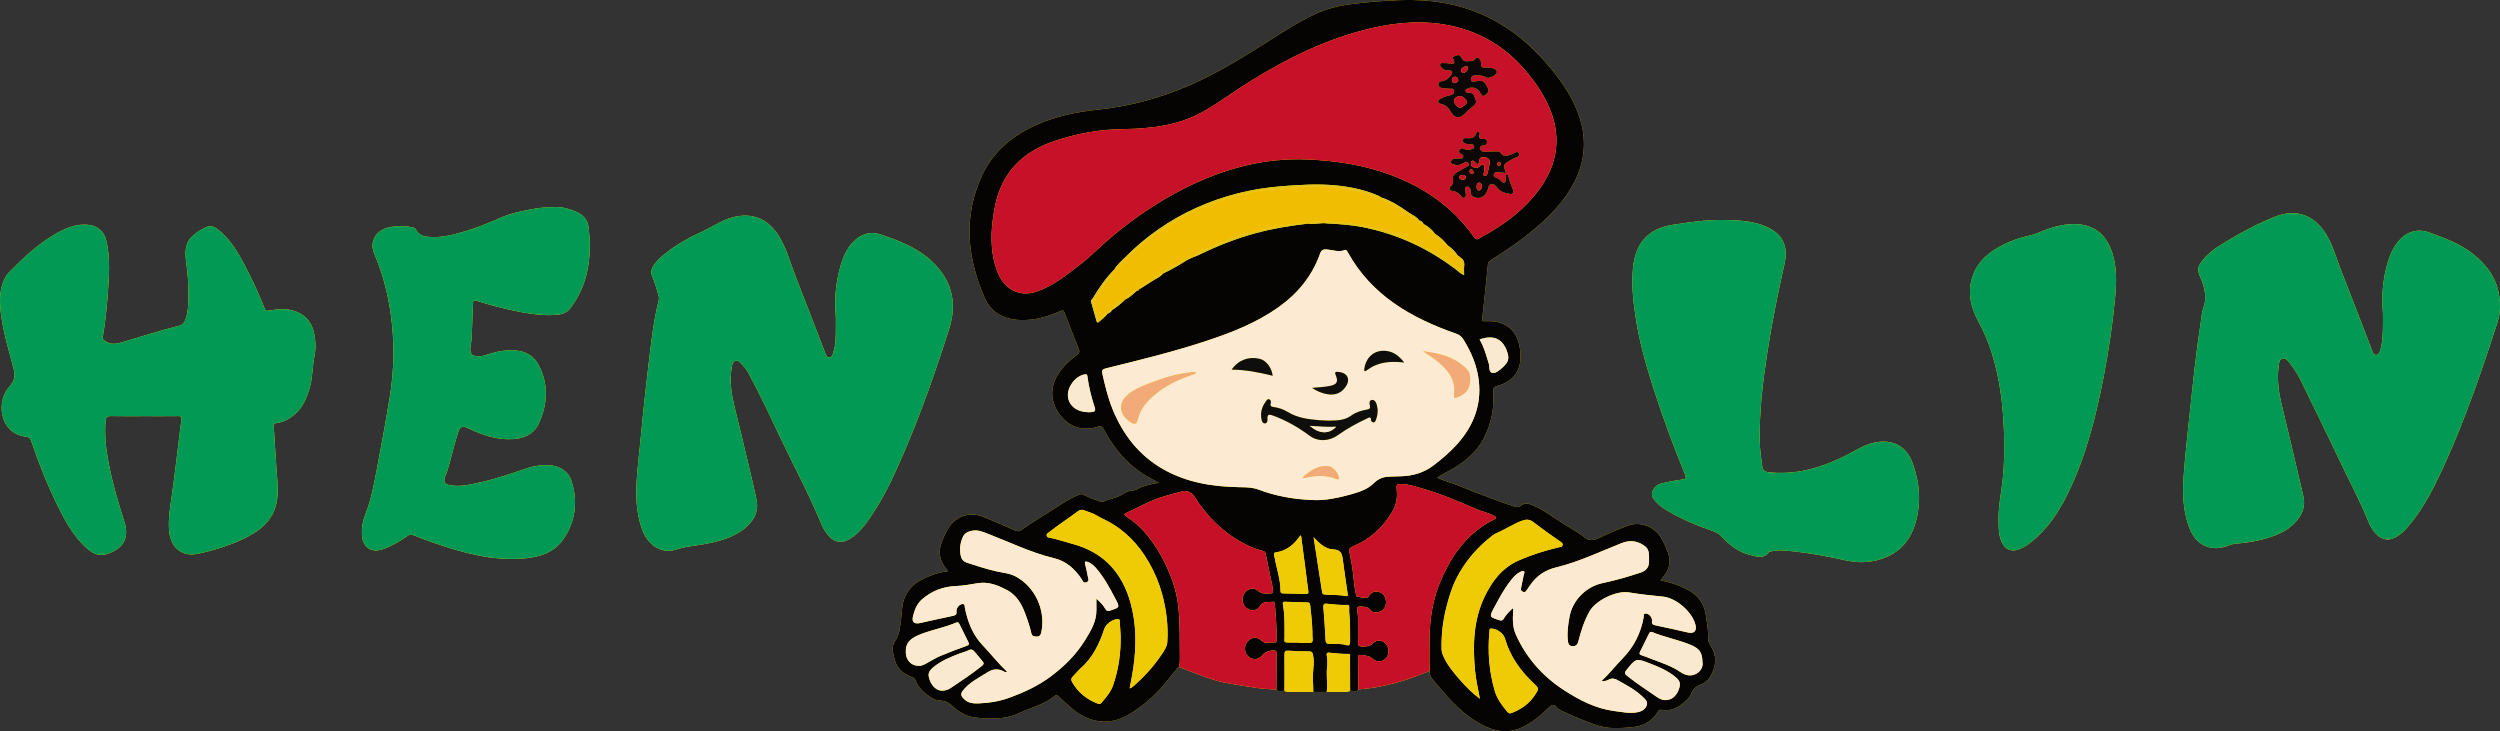 <?xml version="1.0" encoding="utf-8"?>
<!-- Generator: Adobe Illustrator 16.0.0, SVG Export Plug-In . SVG Version: 6.00 Build 0)  -->
<!DOCTYPE svg PUBLIC "-//W3C//DTD SVG 1.1//EN" "http://www.w3.org/Graphics/SVG/1.1/DTD/svg11.dtd">
<svg version="1.1" id="Layer_1" xmlns="http://www.w3.org/2000/svg" xmlns:xlink="http://www.w3.org/1999/xlink" x="0px" y="0px"
	 width="1329.892px" height="389.009px" viewBox="0 0 1329.892 389.009" enable-background="new 0 0 1329.892 389.009"
	 xml:space="preserve">
<rect x="0" y="0" width="1329.892" height="389.009" fill="#333333" stroke="none"/>
<g>
	<path fill-rule="evenodd" clip-rule="evenodd" fill="#FDE500" d="M705.776,368.061c1.495-0.002,2.994,0.068,4.484-0.025
		c2.646-0.166,5.346,0.521,7.939-0.479c1.421-0.393,3.163,0.953,4.333-0.799c13.268-0.969,25.816-4.693,37.976-9.906
		c-0.247,2.055,0.707,3.641,1.99,5.102c0.943,1.072,1.887,2.146,2.806,3.238c6.535,7.781,13.385,15.225,22.511,20.082
		c6.999,3.723,14.055,5.328,21.809,1.672c5.682-2.68,10.286-6.555,14.607-10.885c1.301-1.305,2.348-1.496,3.481-0.217
		c1.812,2.049,4.302,2.857,6.652,3.918c2.868,1.293,5.751,2.566,8.688,3.689c4.672,1.785,9.215,3.682,14.469,3.805
		c4.133,0.098,8.158-0.029,12.216-0.627c5.276-0.777,9.388-3.303,12.074-7.967c0.485-0.844,0.923-1.221,2.022-1.047
		c4.01,0.639,7.643-0.436,10.764-2.986c1.898-1.553,4.107-3.113,4.912-5.396c0.954-2.703,2.758-4.01,5.118-5.059
		c2.038-0.902,3.868-2.035,5.075-4.078c3.147-5.328,3.854-10.646,0.564-16.211c-0.656-1.109-1.562-2.195-1.531-3.662
		c0.093-4.576-0.688-9.08-1.397-13.566c-1.011-6.383-4.748-10.668-10.552-13.494c-4.233-2.064-8.602-3.545-13.434-4.391
		c0.697-0.934,1.184-1.641,1.727-2.301c3.157-3.832,3.871-8.094,2.131-12.715c-1.063-2.822-2.277-5.594-3.893-8.152
		c-3.629-5.748-11.146-8.385-17.453-5.949c-4.882,1.885-9.776,3.803-14.449,6.141c-3.508,1.758-6.537,2.469-9.465-0.773
		c-0.201-0.225-0.559-0.301-0.815-0.482c-3.016-2.143-6.227-3.973-9.372-5.91c-5.94-3.656-11.387-8.143-18.096-10.486
		c-1.155-0.404-2.086-0.479-3.279,0.063c-1.297,0.588-2.486,1.93-4.072,1.438c-3.151-0.975-6.295-2-9.355-3.219
		c-6.357-2.529-12.868-4.645-19.161-7.354c-4.22-1.816-8.737-2.908-13.311-4.984c1.783-1.047,3.212-1.98,4.721-2.756
		c8.569-4.408,16.048-9.992,20.459-18.885c3.831-7.723,5.26-15.936,4.746-24.498c-0.091-1.525,0.296-2.15,1.864-2.578
		c9.16-2.5,13.292-8.578,12.484-18.076c-0.961-11.298-7.513-17.061-18.771-16.431c-1.232,0.07-1.662-0.018-1.502-1.45
		c1.061-9.466,2.045-18.941,2.983-28.42c0.123-1.24,0.584-1.981,1.632-2.642c5.64-3.557,11.215-7.212,16.535-11.245
		c10.377-7.868,19.974-16.463,26.568-27.936c6.511-11.324,8.123-23.222,4.338-35.78c-2.986-9.915-8.605-18.317-15.01-26.302
		c-18.992-23.676-43.243-36.651-73.957-37.074c-9.893-0.136-19.663,0.712-29.454,1.765c-7.205,0.775-14.259,2.029-20.976,5
		c-9.271,4.099-17.727,9.581-26.218,14.997c-15.608,9.955-31.355,19.601-48.73,26.292c-13.491,5.195-27.367,8.705-41.744,10.204
		c-11.672,1.216-23.068,3.517-33.807,8.449c-12.371,5.683-22.386,14.049-28.205,26.527c-10.204,21.881-7.987,43.777,1.368,65.237
		c3.436,7.881,10.395,11.456,18.985,11.761c7.485,0.267,14.458-1.749,21.195-4.731c1.374-0.608,1.818-0.455,2.351,0.957
		c2.41,6.386,4.892,12.746,7.487,19.058c0.646,1.572,0.322,2.307-0.994,3.285c-3.834,2.849-7.326,6.063-9.936,10.156
		c-4.473,7.018-4.22,14.844,0.81,21.566c4.938,6.6,12.042,9.031,20.038,6.535c2.012-0.627,2.654-0.113,3.539,1.555
		c4.984,9.395,11.518,17.494,20.531,23.34c2.697,1.75,5.624,3.146,8.723,4.859c-3.318,0.455-6.245,1.207-9.132,2.139
		c-1.484,0.477-2.56,1.82-4.258,1.852c-2.615,0.045-4.879,1.398-6.979,2.619c-2.973,1.729-6.407,1.969-9.381,3.541
		c-0.38,0.201-1.076-0.084-1.584-0.258c-2.822-0.965-5.646-1.934-8.303-3.313c-0.837-0.434-1.57-0.775-2.652-0.361
		c-4.816,1.842-9.043,4.682-13.309,7.486c-5.831,3.832-11.952,7.221-17.572,11.377c-1.18,0.871-2.18,0.795-3.474,0.225
		c-5.66-2.5-11.327-4.992-17.071-7.285c-7.056-2.814-14.637-0.199-18.476,6.352c-1.396,2.385-2.57,4.941-3.528,7.535
		c-1.777,4.813-1.04,9.324,2.167,13.398c0.407,0.518,1.174,0.895,0.946,1.877c-4.686,0.332-8.932,2.066-13.137,4.086
		c-4.382,2.107-7.596,5.223-9.512,9.66c-1.521,3.521-1.422,7.355-1.902,11.063c-0.552,4.258-0.648,8.498-3.313,12.283
		c-2.175,3.092-0.934,6.676-0.08,9.98c1.159,4.479,4.305,7.201,8.507,8.84c0.959,0.373,2.062,0.752,2.43,1.777
		c1.584,4.436,4.922,7.182,8.745,9.578c0.892,0.559,1.642,0.975,2.725,1.113c5.591,0.711,5.586,0.766,9.671,4.438
		c0.411,0.369,0.865,0.691,1.314,1.016c2.76,1.996,5.605,3.387,9.186,3.82c8.101,0.977,16.055,1.154,23.602-2.324
		c6.479-2.984,13.609-4.674,19.248-9.371c0.933-0.777,1.246,0.064,1.706,0.48c2.234,2.027,4.382,4.152,6.671,6.115
		c9.519,8.164,20.246,9.518,30.078,3.898c6.932-3.963,12.904-9.031,18.229-14.988c3.119-3.488,5.7-7.41,9.009-10.725
		c9.028,3.48,17.833,7.447,27.572,8.98c8.082,1.271,16.08,2.967,24.3,3.051c1.178,1.695,2.893,0.396,4.307,0.77
		c0.932,0.561,1.963,0.506,2.992,0.506c4.107-0.008,8.217-0.004,12.324-0.004C700.998,368.055,703.387,368.057,705.776,368.061z"/>
	<path fill-rule="evenodd" clip-rule="evenodd" fill="#FDE500" d="M444.628,168.419c0,3.176,0.077,6.355-0.021,9.527
		c-0.103,3.328-0.307,6.662-1.396,9.855c-0.362,1.06-0.771,2.26-2.093,2.298c-1.36,0.041-1.692-1.165-2.103-2.226
		c-5.135-13.316-10.224-26.652-15.467-39.927c-2.822-7.145-4.744-14.664-8.614-21.378c-6.352-11.019-16.36-14.457-28.226-9.954
		c-4.63,1.757-8.694,4.575-13.164,6.591c-7.339,3.311-14.263,7.274-20.52,12.349c-2.344,1.901-4.504,4.007-5.925,6.747
		c-0.775,1.495-0.929,2.943-0.214,4.554c1.481,3.341,2.422,6.874,3.446,10.375c0.253,0.864,0.271,1.678,0.05,2.566
		c-2.85,11.424-4.097,23.106-5.469,34.761c-1.457,12.364-2.827,24.739-3.959,37.141c-0.838,9.158-2.119,18.283-2.421,27.482
		c-0.238,7.25,0.39,14.432,2.654,21.396c3.055,9.396,10.593,14.41,18.797,11.676c4.839-1.613,9.775-1.906,14.663-2.807
		c7.385-1.359,14.617-3.162,20.741-7.781c5.306-4.002,8.496-9.275,7.02-16.072c-2.792-12.857-6.03-25.619-9.016-38.438
		c-1.545-6.631-3.573-13.168-4.369-19.949c-0.48-4.102-0.469-8.246,0.325-12.337c0.228-1.176,0.508-2.46,1.761-2.909
		c1.331-0.477,2.287,0.572,3.087,1.384c1.612,1.637,3.046,3.445,4.148,5.478c5.858,10.805,11.069,21.936,16.312,33.041
		c7.38,15.633,15.665,30.834,22.252,46.842c0.815,1.984,1.908,3.846,3.259,5.523c3.7,4.592,7.832,5.219,12.712,1.922
		c5.271-3.563,8.676-8.791,12.042-13.963c6.641-10.209,11.626-21.295,16.389-32.459c9.063-21.242,16.715-43.014,23.673-65.024
		c4.499-14.228,1.077-26.408-10.039-36.381c-7.561-6.785-16.86-10.302-26.239-13.519c-5.797-1.987-10.92-0.306-15.111,4.2
		c-3.107,3.339-4.964,7.35-6.234,11.639C444.668,149.718,443.693,158.979,444.628,168.419z"/>
	<path fill-rule="evenodd" clip-rule="evenodd" fill="#FDE500" d="M1267.616,166.375c0,2.857,0.1,5.718-0.023,8.569
		c-0.168,3.879-0.207,7.792-1.453,11.534c-0.35,1.049-0.805,2.283-2.098,2.309c-1.281,0.026-1.738-1.114-2.158-2.204
		c-5.462-14.215-10.871-28.451-16.469-42.612c-2.557-6.47-4.316-13.274-7.996-19.293c-6.305-10.314-15.939-13.84-27.161-9.413
		c-9.298,3.67-18.099,8.425-26.639,13.612c-4.885,2.965-9.647,6.163-12.971,11.013c-1.401,2.046-1.673,4.038-0.618,6.465
		c2.45,5.637,4.354,11.378,2.002,17.665c-0.765,2.044-0.842,4.352-1.189,6.545c-2.609,16.463-4.275,33.043-6.031,49.612
		c-1.17,11.045-2.414,22.09-3.215,33.164c-0.673,9.293-0.344,18.576,3.061,27.473c3.626,9.48,11.799,13.088,21.096,9.252
		c0.963-0.398,1.925-0.652,2.971-0.764c4.892-0.518,9.778-1.07,14.563-2.309c6.921-1.793,13.508-4.191,18.347-9.836
		c3.221-3.754,4.841-8.035,3.683-12.998c-3.799-16.287-7.586-32.58-11.539-48.832c-1.668-6.859-2.62-13.717-1.587-20.744
		c0.212-1.438,0.175-3.292,1.89-3.816c1.862-0.57,2.873,1.129,3.844,2.283c2.662,3.168,4.746,6.728,6.551,10.451
		c6.476,13.348,13.072,26.639,19.403,40.057c5.417,11.477,11.473,22.654,16.235,34.441c0.802,1.984,1.931,3.824,3.344,5.465
		c3.469,4.025,7.641,4.592,12.036,1.631c1.854-1.248,3.535-2.691,5.002-4.375c8.661-9.939,14.425-21.619,19.82-33.473
		c11.224-24.656,20.003-50.238,28.29-75.994c1.647-5.118,1.578-10.373,0.561-15.53c-1.708-8.662-6.846-15.208-13.625-20.592
		c-6.895-5.474-15.066-8.474-23.168-11.4c-6.621-2.393-12.506-0.435-16.965,5.191c-1.637,2.065-2.926,4.33-3.873,6.795
		C1267.73,145.611,1266.751,155.882,1267.616,166.375z"/>
	<path fill-rule="evenodd" clip-rule="evenodd" fill="#FDE500" d="M76.739,221.377c6.036,0,12.072,0.049,18.107-0.033
		c1.491-0.021,1.927,0.303,1.688,1.852c-0.555,3.604-0.918,7.236-1.371,10.855c-1.231,9.832-2.346,19.684-3.751,29.49
		c-0.9,6.287-2.017,12.506-1.431,18.916c0.821,8.969,6.881,13.998,15.622,12.057c9.056-2.012,17.958-4.75,26.241-9.059
		c12.411-6.459,16.909-15.043,15.766-28.93c-0.806-9.807-1.269-19.639-1.969-29.455c-0.105-1.467,0.327-1.863,1.735-2.059
		c3.633-0.506,6.712-2.254,9.463-4.656c4.38-3.828,6.473-8.908,7.993-14.326c1.532-5.459,1.351-11.167,2.479-16.691
		c0.786-3.851,0.621-7.75-0.12-11.604c-1.042-5.417-3.893-9.527-9.054-11.729c-4.871-2.077-9.968-1.71-14.995-0.767
		c-1.611,0.303-1.996-0.171-2.514-1.486c-3.091-7.823-6.607-15.465-10.559-22.884c-3.471-6.517-7.191-12.928-12.928-17.797
		c-2.105-1.787-4.51-3.73-7.497-2.232c-2.662,1.335-5.33,2.791-7.491,4.943c-4.04,4.02-3.763,8.965-3.059,14.036
		c0.864,6.218,1.307,12.473,1.164,18.751c-0.086,3.804-0.231,7.625-1.544,11.266c-0.584,1.623-1.495,2.984-3.314,3.434
		c-10.316,2.547-20.408,5.877-30.599,8.856c-3.218,0.94-6.004,1.29-8.918-0.712c-0.943-0.648-1.384-1.125-1.194-2.212
		c1.328-7.666,2.143-15.392,2.692-23.149c0.656-9.269,1.325-18.542-0.743-27.733c-1.167-5.185-4.671-8.266-9.916-8.74
		c-6.752-0.608-12.539,2.097-18.116,5.417c-8.941,5.322-16.436,12.394-23.679,19.756c-1.23,1.251-2.118,2.739-2.839,4.36
		c-2.742,6.165-2.285,12.702-1.428,18.992c1.292,9.492,4.159,18.709,6.543,27.991c0.963,3.749,0.702,6.397-2.092,9.436
		c-7.159,7.785-5.297,22.863,5.785,26.16c1.058,0.314,2.147,0.559,3.239,0.705c1.297,0.174,1.95,0.656,2.424,2.061
		c4.063,12.035,8.746,23.836,14.408,35.209c3.82,7.672,7.981,15.184,14.323,21.182c5.428,5.133,9.339,5.627,15.858,2.014
		c5.326-2.953,7.25-8.227,5.094-15.02c-3.411-10.734-6.627-21.508-8.667-32.604c-1.31-7.133-2.025-14.291-1.384-21.547
		c0.152-1.725,0.823-2.398,2.677-2.361C64.824,221.452,70.782,221.375,76.739,221.377z"/>
	<path fill-rule="evenodd" clip-rule="evenodd" fill="#FDE500" d="M313.789,128.875c-0.158-1.934-0.398-4.622-0.595-7.314
		c-0.333-4.575-2.995-7.426-7.006-9.057c-3.44-1.399-6.983-2.47-10.817-2.349c-3.564,0.111-7.088,0.183-10.635,0.825
		c-6.175,1.119-12.321,2.215-18.124,4.738c-6.182,2.689-12.413,5.275-18.877,7.217c-6.392,1.921-12.825,3.661-19.625,3.085
		c-2.92-0.247-5.458-1.068-6.868-3.9c-0.402-0.807-1.072-1.081-1.897-1.237c-4.189-0.789-8.394-0.847-12.542,0.089
		c-6.996,1.579-10.42,7.674-7.684,14.086c4.39,10.289,7.189,20.948,8.734,32.015c2.037,14.589,1.876,29.145-0.438,43.643
		c-2.024,12.682-4.404,25.311-6.782,37.934c-1.601,8.494-3.101,17.055-6.341,25.115c-1.41,3.508-1.895,7.014-1.774,10.686
		c0.069,2.1,0.643,4.104,1.928,5.781c2.049,2.674,5.281,3.25,9.333,1.875c4.704-1.596,8.881-4.158,12.917-6.984
		c0.944-0.66,1.808-1.01,3.057-0.498c3.595,1.465,7.236,2.824,10.906,4.096c15.745,5.451,31.694,9.842,48.622,8.309
		c8.099-0.732,15.669-3.273,20.418-10.195c6.449-9.402,7.823-19.982,4.357-30.877c-1.718-5.402-6.629-8.34-12.288-8.506
		c-3.941-0.117-7.77,0.396-11.478,1.652c-8.26,2.797-16.49,5.67-25.029,7.557c-5.122,1.129-10.235,2.367-15.518,1.533
		c-3.216-0.51-4.106-2.17-2.823-5.07c0.939-2.119,1.581-4.318,2.187-6.537c1.481-5.42,2.768-10.904,4.487-16.248
		c1.203-3.738,2.344-3.947,5.864-2.309c7.476,3.482,15.174,6.123,23.597,5.539c5.824-0.402,10.908-2.682,13.451-8.043
		c4.94-10.414,5.464-21.168-0.064-31.57c-2.625-4.94-7.289-7.307-12.95-7.576c-4.256-0.203-8.372,0.396-12.43,1.681
		c-2.028,0.642-4.042,1.433-6.227,1.481c-3.794,0.083-5.079-1.331-4.574-5.067c0.222-1.645,0.618-3.252,0.668-4.937
		c0.183-6.029,0.512-12.054,0.692-18.084c0.048-1.571,0.47-1.869,1.989-1.4c7.503,2.313,15.079,4.364,22.804,5.824
		c6.565,1.242,13.158,2.161,19.863,1.56c2.581-0.231,5.031-0.901,6.734-3.051C311.085,154.197,313.928,142.375,313.789,128.875z"/>
	<path fill-rule="evenodd" clip-rule="evenodd" fill="#FDE500" d="M916.906,117.02c-9.087-0.142-18.067,1.164-26.979,2.543
		c-12.858,1.991-19.709,9.379-21.181,22.374c-0.968,8.547-0.073,17.132,1.144,25.603c1.863,12.973,5.38,25.58,9.359,38.049
		c5.063,15.867,10.797,31.494,17.145,46.893c0.757,1.836,0.539,2.373-1.533,2.619c-3.534,0.418-7.036,1.168-10.52,1.922
		c-2.553,0.553-4.514,2.127-5.375,4.576c-0.781,2.227,0.675,3.938,2.088,5.492c1.398,1.539,3.044,2.789,4.804,3.881
		c8.072,5.01,16.814,8.564,25.738,11.691c1.72,0.602,3.051,1.5,4.282,2.816c4.176,4.463,8.9,8.232,14.968,9.691
		c3.423,0.824,7.173,2.426,10.095-1.363c0.248-0.32,0.834-0.459,1.287-0.531c1.958-0.305,3.911-0.619,5.916-0.492
		c8.256,0.523,16.394,1.836,24.514,3.361c6.437,1.209,12.723,3.283,19.45,2.832c12.708-0.852,22.367-7.383,26.309-19.154
		c3.698-11.041,3.03-22.096-0.8-32.928c-3.022-8.553-9.1-12.561-17.353-11.889c-4.412,0.357-8.473,1.955-12.323,4.105
		c-8.619,4.811-17.514,8.92-27.25,11.002c-6.58,1.406-13.18,1.838-19.872,1.119c-1.989-0.213-3.081-1.027-3.374-3.119
		c-0.642-4.563-1.266-9.133-1.342-13.736c-0.258-15.609,1.646-31.051,3.979-46.433c2.438-16.086,5.725-32.016,9.265-47.895
		c2.12-9.505-1.419-16.008-10.45-19.736C931.837,117.4,924.377,117.16,916.906,117.02z"/>
	<path fill-rule="evenodd" clip-rule="evenodd" fill="#FDE500" d="M1063.151,275.901c0.062,4.199-0.123,8.434,1.648,12.406
		c1.82,4.08,5.216,5.492,9.344,3.838c1.845-0.74,3.577-1.713,5.17-2.91c9.311-6.998,15.623-16.348,20.658-26.639
		c9.666-19.752,14.955-40.861,19.105-62.314c2.666-13.789,4.742-27.664,6.05-41.647c0.833-8.898,1.136-17.799-2.291-26.302
		c-3.144-7.795-8.821-12.401-17.412-13.031c-6.157-0.451-11.976,0.987-17.657,3.147c-2.74,1.042-5.391,2.299-8.289,2.913
		c-4.597,0.972-9.024,2.501-13.238,4.566c-7.458,3.655-13.859,8.501-16.77,16.669c-3.064,8.603-1.217,16.755,2.979,24.503
		c2.843,5.249,5.185,10.692,6.993,16.368c4.397,13.795,6.097,28.02,6.591,42.418c0.313,9.131,0.195,18.268-0.941,27.34
		C1064.311,263.44,1063.114,269.604,1063.151,275.901z"/>
	<path fill-rule="evenodd" clip-rule="evenodd" fill="#050403" d="M627.114,354.749c-3.309,3.314-5.891,7.236-9.009,10.725
		c-5.324,5.957-11.297,11.025-18.229,14.988c-9.833,5.619-20.559,4.266-30.078-3.898c-2.289-1.963-4.437-4.088-6.671-6.115
		c-0.46-0.416-0.773-1.258-1.706-0.48c-5.638,4.697-12.769,6.387-19.248,9.371c-7.547,3.479-15.501,3.301-23.602,2.324
		c-3.581-0.434-6.426-1.824-9.186-3.82c-0.449-0.324-0.903-0.646-1.314-1.016c-4.085-3.672-4.08-3.727-9.671-4.438
		c-1.083-0.139-1.833-0.555-2.725-1.113c-3.823-2.396-7.161-5.143-8.745-9.578c-0.368-1.025-1.471-1.404-2.43-1.777
		c-4.202-1.639-7.348-4.361-8.507-8.84c-0.854-3.305-2.095-6.889,0.08-9.98c2.665-3.785,2.761-8.025,3.313-12.283
		c0.48-3.707,0.382-7.541,1.902-11.063c1.916-4.438,5.129-7.553,9.512-9.66c4.205-2.02,8.451-3.754,13.137-4.086
		c0.228-0.982-0.539-1.359-0.946-1.877c-3.207-4.074-3.945-8.586-2.167-13.398c0.958-2.594,2.131-5.15,3.528-7.535
		c3.839-6.551,11.42-9.166,18.476-6.352c5.745,2.293,11.411,4.785,17.071,7.285c1.294,0.57,2.294,0.646,3.474-0.225
		c5.62-4.156,11.741-7.545,17.572-11.377c4.266-2.805,8.493-5.645,13.309-7.486c1.082-0.414,1.815-0.072,2.652,0.361
		c2.658,1.379,5.481,2.348,8.303,3.313c0.509,0.174,1.204,0.459,1.584,0.258c2.974-1.572,6.408-1.813,9.381-3.541
		c2.1-1.221,4.364-2.574,6.979-2.619c1.698-0.031,2.773-1.375,4.258-1.852c2.887-0.932,5.814-1.684,9.132-2.139
		c-3.099-1.713-6.026-3.109-8.723-4.859c-9.014-5.846-15.547-13.945-20.531-23.34c-0.885-1.668-1.527-2.182-3.539-1.555
		c-7.997,2.496-15.1,0.064-20.038-6.535c-5.029-6.723-5.282-14.549-0.81-21.566c2.61-4.093,6.102-7.307,9.936-10.156
		c1.316-0.978,1.64-1.713,0.994-3.285c-2.595-6.312-5.077-12.672-7.487-19.058c-0.532-1.411-0.977-1.564-2.351-0.957
		c-6.737,2.982-13.71,4.998-21.195,4.731c-8.591-0.306-15.55-3.88-18.985-11.761c-9.354-21.46-11.571-43.355-1.368-65.237
		c5.819-12.478,15.833-20.844,28.205-26.527c10.738-4.932,22.135-7.232,33.807-8.449c14.377-1.499,28.253-5.009,41.744-10.204
		c17.375-6.691,33.123-16.337,48.73-26.292c8.491-5.416,16.947-10.897,26.218-14.997c6.717-2.972,13.771-4.226,20.976-5
		c9.791-1.052,19.562-1.901,29.454-1.765c30.714,0.423,54.965,13.398,73.957,37.074c6.404,7.985,12.023,16.387,15.01,26.302
		c3.785,12.558,2.173,24.456-4.338,35.78c-6.595,11.472-16.191,20.068-26.568,27.936c-5.32,4.032-10.896,7.688-16.535,11.245
		c-1.048,0.66-1.509,1.401-1.632,2.642c-0.938,9.479-1.923,18.955-2.983,28.42c-0.16,1.433,0.27,1.52,1.502,1.45
		c11.259-0.63,17.811,5.133,18.771,16.431c0.808,9.498-3.324,15.576-12.484,18.076c-1.568,0.428-1.955,1.053-1.864,2.578
		c0.514,8.563-0.915,16.775-4.746,24.498c-4.411,8.893-11.89,14.477-20.459,18.885c-1.509,0.775-2.938,1.709-4.721,2.756
		c4.573,2.076,9.091,3.168,13.311,4.984c6.293,2.709,12.804,4.824,19.161,7.354c3.061,1.219,6.204,2.244,9.355,3.219
		c1.586,0.492,2.775-0.85,4.072-1.438c1.193-0.541,2.124-0.467,3.279-0.063c6.709,2.344,12.155,6.83,18.096,10.486
		c3.146,1.938,6.356,3.768,9.372,5.91c0.257,0.182,0.614,0.258,0.815,0.482c2.928,3.242,5.957,2.531,9.465,0.773
		c4.673-2.338,9.567-4.256,14.449-6.141c6.307-2.436,13.824,0.201,17.453,5.949c1.615,2.559,2.829,5.33,3.893,8.152
		c1.74,4.621,1.026,8.883-2.131,12.715c-0.543,0.66-1.029,1.367-1.727,2.301c4.832,0.846,9.2,2.326,13.434,4.391
		c5.804,2.826,9.541,7.111,10.552,13.494c0.71,4.486,1.49,8.99,1.397,13.566c-0.03,1.467,0.875,2.553,1.531,3.662
		c3.289,5.564,2.583,10.883-0.564,16.211c-1.207,2.043-3.037,3.176-5.075,4.078c-2.36,1.049-4.164,2.355-5.118,5.059
		c-0.805,2.283-3.014,3.844-4.912,5.396c-3.121,2.551-6.754,3.625-10.764,2.986c-1.1-0.174-1.537,0.203-2.022,1.047
		c-2.687,4.664-6.798,7.189-12.074,7.967c-4.058,0.598-8.083,0.725-12.216,0.627c-5.254-0.123-9.797-2.02-14.469-3.805
		c-2.938-1.123-5.82-2.396-8.688-3.689c-2.351-1.061-4.841-1.869-6.652-3.918c-1.134-1.279-2.181-1.088-3.481,0.217
		c-4.321,4.33-8.926,8.205-14.607,10.885c-7.754,3.656-14.81,2.051-21.809-1.672c-9.126-4.857-15.976-12.301-22.511-20.082
		c-0.919-1.092-1.862-2.166-2.806-3.238c-1.283-1.461-2.237-3.047-1.99-5.104c-0.203-5.611-0.104-11.217-0.061-16.828
		c0.087-11.168,1.802-21.844,6.355-32.08c5.977-13.434,14.213-24.803,27.793-31.498c0.479-0.234,1.186-0.381,1.195-1.025
		c0.011-0.646-0.714-0.764-1.168-1.033c-2.755-1.637-5.944-2.148-8.854-3.391c-9.477-4.049-18.908-8.227-28.849-11.045
		c-3.728-1.057-7.433-2.355-11.361-2.469c-2.614-0.076-2.834,0.383-2.56,2.902c0.448,4.105-0.233,8.15-2.289,11.68
		c-5.018,8.613-12.15,14.992-21.418,18.803c-1.592,0.654-1.662,1.496-1.437,2.92c0.367,2.33,0.896,4.637,1.31,6.955
		c0.892,4.994,0.963,10.088,2.082,15.035c0.127,0.564,0.086,1.453,0.81,1.607c1.546,0.332,3.121,0.592,4.696,0.686
		c1.144,0.068,1.362-1.191,2-1.848c2.002-2.064,4.846-2.088,7.013-0.041c1.938,1.832,2.077,5.883,0.271,7.828
		c-1.868,2.012-5.476,2.504-7.017,0.521c-1.508-1.938-3.32-1.766-5.275-1.91c-1.58-0.115-1.988,0.627-1.775,1.971
		c0.271,1.721,0.501,3.432,0.474,5.189c-0.06,3.969-0.029,7.939-0.013,11.91c0.002,0.609-0.201,1.309,0.373,1.785
		c1.031,0.857,5.834,0.422,6.731-0.586c2.308-2.59,5.136-2.82,7.46-0.605c2.07,1.975,2.155,6.092,0.163,8.008
		c-2.24,2.156-5.323,2-7.589-0.383c-0.84-0.883-5.298-1.803-6.498-1.408c-0.758,0.25-0.63,0.832-0.628,1.352
		c0.019,5.635,0.056,11.27,0.088,16.906c-1.17,1.752-2.912,0.406-4.333,0.799c-0.012-6.014-0.018-12.027-0.047-18.041
		c-0.004-0.711,0.346-1.742-0.984-1.676c-3.416,0.172-6.781-0.414-10.17-0.656c-0.92-0.066-1.448,0.244-1.251,1.166
		c0.491,2.309,0.419,4.607,0.19,6.938c-0.416,4.248,0.342,8.521-0.162,12.773c-2.389-0.004-4.778-0.006-7.167-0.01
		c-0.057-2.135-0.043-4.275-0.186-6.406c-0.287-4.338,0.969-8.652,0.081-13.01c-0.251-1.23-0.444-2.068-1.954-2.092
		c-3.727-0.061-7.457-0.145-11.175-0.4c-1.75-0.119-2.102,0.486-2.082,2.111c0.075,6.428,0.012,12.861-0.001,19.295
		c-1.414-0.373-3.129,0.926-4.307-0.77c0.026-6.352,0.057-12.703,0.072-19.055c0.002-0.607,0.129-1.273-0.689-1.584
		c-1.559-0.592-5.537,0.621-6.551,2.039c-1.882,2.637-5.041,3.186-7.469,1.297c-2.411-1.877-2.79-5.693-0.803-8.088
		c2.115-2.551,5.104-2.898,7.465-0.676c2.29,2.158,4.957,0.781,7.443,1.025c0.562,0.057,0.605-0.629,0.611-1.105
		c0.064-6.492-0.279-12.965-0.92-19.424c-0.059-0.586-0.363-1.262-0.979-1.139c-2.404,0.486-5.217-0.623-6.959,2.424
		c-1.397,2.443-4.716,2.721-6.938,1.096c-2.458-1.797-3.005-5.516-1.191-8.098c1.723-2.453,4.889-3.217,7.048-1.289
		c1.544,1.377,3.087,1.613,4.952,1.568c3.311-0.08,3.314-0.025,2.918-3.264c-0.039-0.314-0.12-0.623-0.184-0.934
		c-1.159-5.572-2.363-11.135-3.441-16.721c-0.215-1.111-0.622-1.578-1.71-1.84c-3.804-0.91-7.361-2.496-10.784-4.35
		c-10.871-5.885-19.195-14.428-25.706-24.838c-1.068-1.707-3.958-3.059-5.893-2.572c-3.298,0.826-6.562,1.795-9.835,2.719
		c-7.145,2.018-13.518,5.799-20.216,8.838c-1.165,0.529-1.545,0.924-0.172,1.826c3.578,2.354,6.959,5.053,9.724,8.281
		c3.281,3.828,6.259,7.916,8.719,12.4c4.81,8.771,8.432,17.984,9.392,27.91c0.822,8.49,0.684,17.084,0.743,25.631
		C627.649,350.79,627.78,352.833,627.114,354.749z M775.926,136.253l0.023,0.057c-0.192-0.151-0.385-0.305-0.578-0.456l0.041,0.02
		c-1.43-2.076-3.126-3.888-5.253-5.269l0.014,0.021c-1.718-2.115-3.585-4.072-5.884-5.573c-0.057-0.102-0.141-0.14-0.255-0.114
		c-0.349-0.328-0.699-0.656-1.049-0.984l0.021,0.015c-1.502-2.087-3.505-3.572-5.737-4.783l0.017,0.015
		c-0.461-1.058-1.238-1.726-2.387-1.938l0.021,0.021c-1.298-2.089-3.638-2.843-5.508-4.162c-4.685-3.306-9.492-6.458-15.041-8.21
		l0.01,0.008c-0.172-0.398-0.527-0.533-0.9-0.696c-7.423-3.243-15.247-4.88-23.256-5.631c-9.352-0.877-18.688-0.277-28.035,0.435
		c-15.932,1.211-31.214,4.962-45.753,11.521c-14.191,6.4-26.793,15.201-37.788,26.243c-2.104,2.112-4.447,4.038-5.944,6.699
		l0.017-0.029c-4.489,4.466-8.053,9.63-11.268,15.046c-0.381,0.643-1.275,1.147-1.039,2.028c0.925,3.429,1.912,6.844,2.899,10.256
		c0.218,0.757,0.595,1.092,1.333,0.383c1.465-1.41,3.286-2.451,4.391-4.237l-0.024,0.027c0.846-0.585,2.021-0.762,2.387-1.938
		l-0.012,0.009c2.598-1.647,5.005-3.534,7.167-5.728l-0.017,0.016c2.496-1.086,4.314-3.073,6.346-4.777l0.123,0.033l0.107-0.07
		c0.513,0.266,0.521-0.14,0.6-0.452l-0.042,0.02c0.208-0.163,0.416-0.325,0.624-0.487l0.151,0.02l0.133-0.078
		c2.255-1.429,4.523-2.838,6.762-4.292c1.805-1.17,3.952-1.865,5.255-3.74l-0.039,0.031c4.558-2.054,8.82-4.636,13.041-7.295
		c0.101,0.012,0.165-0.032,0.194-0.13c0.96-0.42,1.921-0.84,2.881-1.261l0.043-0.022c0.88-0.354,1.783-0.657,2.634-1.071
		c9.798-4.772,19.875-8.797,30.406-11.671c8.897-2.428,17.955-3.938,27.099-5.001c0.286-0.042,0.572-0.084,0.858-0.125
		c2.576,0.259,5.137,0.053,7.696-0.233c0.459-0.005,0.916-0.009,1.374-0.015c0.468,0.062,0.933,0.16,1.402,0.181
		c6.421,0.283,12.829,0.742,19.141,2.018c18.36,3.708,34.88,11.423,49.699,22.853c1.139,0.877,2.163,2.015,3.831,2.537
		c0-1.784-0.153-3.368,0.037-4.911c0.273-2.192-0.576-3.642-2.439-4.632l-0.028,0.008
		C776.437,136.418,776.235,136.285,775.926,136.253z M597.94,68.674c-12.214,0.064-25.163,2.216-37.691,6.604
		c-12.735,4.462-22.774,12.082-28.111,24.949c-2.331,5.621-3.41,11.535-4.126,17.527c-1.077,9.007-0.754,17.929,2.459,26.511
		c3.693,9.86,11.982,13.981,21.183,10.772c8.477-2.956,15.413-8.552,22.338-13.879c6.317-4.857,11.91-10.689,18.086-15.803
		c11.776-9.751,24.347-18.292,38.005-25.166c20.516-10.326,42.057-16.329,65.275-15.361c15.401,0.643,30.462,2.929,44.929,8.396
		c17.625,6.664,32.568,16.976,43.549,32.543c0.953,1.352,1.699,2.113,3.346,0.863c1.313-0.996,2.89-1.637,4.33-2.467
		c10.477-6.04,19.885-13.394,27.105-23.174c10.277-13.923,12.278-28.936,5.038-44.866c-3.138-6.905-7.438-13.07-12.364-18.836
		c-10.187-11.92-22.896-19.749-38.121-23.288c-14.825-3.446-29.641-2.337-44.308,1.15c-22.955,5.458-43.839,15.714-63.753,28.08
		c-8.287,5.146-16.131,11.036-24.582,15.883C627.742,66.445,613.527,68.41,597.94,68.674z M699.011,266.016
		c2.303,0.109,5.724-0.084,9.086-0.641c3.36-0.559,6.706-1.311,9.981-2.244c4.513-1.287,9.197-2.631,12.569-5.98
		c2.56-2.543,5.295-3.559,8.671-3.617c1.982-0.035,3.962-0.127,5.943-0.188c6.352-0.191,12.174-1.869,17.313-5.791
		c4.56-3.48,8.918-7.164,12.722-11.457c8.39-9.475,12.767-20.367,11.399-33.186c-0.859-8.051-3.898-15.327-8.131-22.164
		c-0.979-1.581-2.027-2.556-3.979-3.239c-23.759-8.327-44.879-20.262-57.624-43.293c-0.329-0.595-0.735-1.551-1.54-1.227
		c-3.276,1.321-6.406-0.014-9.602-0.297c-1.549-0.138-2.865,0.13-3.525,2.017c-4.201,12.031-11.908,21.416-22.208,28.729
		c-11.524,8.184-24.513,13.315-37.808,17.734c-17.725,5.89-35.855,10.32-53.973,14.78c-1.724,0.425-2.324,0.914-1.89,2.843
		c1.43,6.357,2.919,12.682,5.378,18.746c5.544,13.666,14.106,24.762,27.112,32.121c12.67,7.168,26.511,9.273,40.799,9.502
		c3.308,0.053,6.555,0.063,9.804,1.283C678.636,263.874,688.126,265.688,699.011,266.016z M535.73,357.358
		c-0.43,0.105-0.585,0.186-0.733,0.172c-0.231-0.023-0.486-0.057-0.681-0.17c-3.607-2.117-6.923-1.393-10.082,0.996
		c-0.187,0.143-0.438,0.193-0.639,0.316c-3.841,2.379-7.858,4.537-10.842,8.051c-1.988,2.342-1.808,3.369,0.389,5.41
		c2.204,2.045,4.913,2.125,7.598,2.029c5.582-0.193,11.146-1.135,16.323-3.039c7.734-2.844,15.223-6.287,21.941-11.318
		c7.204-5.396,13.459-11.553,18.176-19.238c3.039-4.947,6.111-9.877,6.057-15.996c-0.019-1.982-0.003-3.965-0.003-6.113
		c1.824,1.668,3.552,3.297,4.707,5.367c0.694,1.244,1.363,1.406,2.667,0.969c5.129-1.721,5.173-1.688,2.667-6.416
		c-2.877-5.432-5.747-10.873-9.745-15.605c-1.394-1.65-2.905-3.164-5.016-3.891c-1.189-0.408-1.629-0.113-1.286,1.227
		c0.568,2.223,1.063,4.467,1.483,6.723c0.197,1.057,0.948,2.32-0.857,2.939c-1.639,0.561-1.847-0.787-2.401-1.611
		c-3.644-5.428-8.104-9.627-14.759-11.225c-12.397-2.977-23.841-8.619-35.673-13.172c-2.469-0.951-4.895-1.902-7.58-1.49
		c-2.055,0.314-4.089,1.127-5.035,2.984c-1.536,3.018-1.992,6.371-1.466,9.74c0.315,2.016,1.218,3.621,3.477,4.359
		c4.98,1.623,9.949,3.238,15.053,4.453c3.616,0.859,7.447,1.047,10.786,2.826c10.491,5.584,16.184,18.172,13.653,29.881
		c-0.293,1.354-1.003,2.172-2.415,2.127c-1.267-0.041-2.521-0.08-2.878-1.814c-0.398-1.934-0.978-3.84-1.602-5.717
		c-2.263-6.807-4.525-13.635-11.507-17.307c-4.824-2.535-9.714-4.486-15.422-3.564c-3.842,0.619-7.677,1.379-11.612,1.514
		c-6.668,0.229-12.616,2.537-17.749,6.85c-2.95,2.479-4.279,5.908-5.094,9.469c-0.661,2.887,0.805,4.018,3.74,3.369
		c5.885-1.301,11.763-2.635,17.663-3.859c1.34-0.277,1.897-0.73,1.776-2.182c-0.1-1.189,0.349-2.328,1.312-3.199
		c0.696-0.631,1.526-1.012,2.382-0.83c0.898,0.188,0.607,1.182,0.737,1.828c1.514,7.5,4.115,14.414,9.543,20.119
		C527.137,347.895,531.032,352.899,535.73,357.358z M852.042,362.182c4.12-3.867,7.425-8.146,11.177-11.99
		c5.975-6.119,9.562-13.336,11.117-21.67c0.14-0.748-0.321-1.982,0.931-2.135c1.075-0.131,1.98,0.51,2.661,1.346
		c0.625,0.766,0.995,1.723,0.863,2.658c-0.23,1.623,0.578,1.994,1.947,2.279c5.821,1.219,11.623,2.529,17.428,3.834
		c2.92,0.654,4.449-0.848,3.816-3.805c-1.501-7.012-10.221-14.623-17.397-15.324c-6.019-0.588-12.032-1.221-18.001-2.229
		c-6.65-1.123-17.641,4.174-20.963,10.008c-2.887,5.072-4.612,10.58-6.041,16.182c-0.47,1.84-1.484,2.48-3.201,2.377
		c-1.884-0.115-2.189-1.455-2.357-2.988c-0.477-4.318,0.143-8.559,0.926-12.773c1.627-8.752,8.934-15.994,17.675-17.799
		c6.845-1.416,13.536-3.393,20.177-5.584c3.151-1.041,4.482-3.109,4.427-6.207c-0.048-2.66,0.313-5.783-1.896-7.555
		c-3.736-2.992-7.895-3.801-12.779-1.859c-11.487,4.563-22.68,9.971-34.774,12.896c-5.636,1.363-10.183,4.293-13.522,9.055
		c-0.727,1.033-1.453,2.064-2.165,3.107c-0.465,0.68-0.862,1.232-1.905,0.824c-1.053-0.412-1.271-1.01-1.055-2.014
		c0.518-2.398,1.005-4.803,1.475-7.211c0.112-0.576,0.709-1.25,0.016-1.742c-0.592-0.418-1.221,0.063-1.783,0.32
		c-2.396,1.104-3.992,3.104-5.552,5.109c-3.35,4.309-5.882,9.123-8.446,13.908c-2.688,5.016-2.64,5,2.813,6.719
		c1.137,0.359,1.711,0.16,2.297-0.867c1.205-2.105,2.929-3.779,4.723-5.469c0.208,0.328,0.351,0.451,0.35,0.572
		c0,0.391-0.058,0.783-0.084,1.174c-0.285,4.145-0.313,8.287,1.413,12.166c5.542,12.459,14.391,22.369,25.627,29.637
		c8.086,5.232,16.838,9.838,26.779,11.105c4.168,0.529,8.301,1.488,12.532,0.598c2.248-0.475,4.118-1.736,4.77-3.844
		c0.609-1.965-1.163-3.313-2.477-4.557c-3.839-3.646-8.508-6.045-13.065-8.617c-1.48-0.836-2.817-1.172-4.473-0.41
		C854.937,361.917,853.77,362.624,852.042,362.182z M787.225,371.708c-1.008-5.516-2.134-10.225-2.577-15.041
		c-1.244-13.52-0.865-26.891,5.164-39.396c3.921-8.131,9.209-15.178,17.862-19.037c6.994-3.119,14.242-5.383,21.678-7.127
		c0.724-0.168,1.667-0.086,1.871-1.145c0.214-1.113-0.612-1.428-1.348-1.947c-4.749-3.359-9.545-6.664-14.13-10.236
		c-2.023-1.578-3.823-1.58-6.03-0.781c-4.258,1.541-8.034,4.033-12.113,5.924c-1.146,0.531-2.376,0.984-3.364,1.736
		c-8.087,6.17-14.642,13.641-19.331,22.729c-2.693,5.219-4.272,10.766-5.682,16.432c-1.785,7.18-2.553,14.414-2.347,21.783
		c0.024,0.896,0.23,1.695,0.556,2.523c2.014,5.127,5.494,9.266,9.034,13.34C779.575,365.038,782.84,368.469,787.225,371.708z
		 M600.928,366.159c0.462-0.145,0.714-0.166,0.892-0.291c0.519-0.361,1.037-0.736,1.507-1.16
		c5.508-4.953,10.504-10.365,14.605-16.557c1.316-1.984,2.844-4.063,3.006-6.41c0.604-8.707-0.441-17.287-2.745-25.713
		c-1.624-5.936-3.935-11.5-7.05-16.893c-5.578-9.648-12.834-17.305-22.815-22.324c-1.625-0.816-3.292-1.574-4.826-2.541
		c-2.176-1.369-4.663-1.922-6.997-2.865c-1.056-0.426-2.147-0.162-3.239,0.666c-4.959,3.754-10.219,7.098-15.105,10.965
		c-0.706,0.559-1.539,0.775-1.361,1.875c0.172,1.076,1.12,1.006,1.842,1.16c4.042,0.863,7.952,2.203,11.936,3.27
		c16.529,4.422,26.428,15.373,30.859,31.516c3.114,11.346,3.104,22.916,1.439,34.498
		C602.364,358.922,601.603,362.456,600.928,366.159z M596.12,338.004c-0.13-2.121-0.278-4.656-0.443-7.191
		c-0.044-0.684,0.099-1.475-1.038-1.467c-2.811,0.021-6.328,2.578-7.229,5.305c-2.597,7.854-6.11,15.143-12.454,20.768
		c-1.536,1.363-2.804,3.025-4.262,4.48c-0.92,0.916-1.074,1.697-0.386,2.902c3.167,5.557,7.776,9.313,13.744,11.514
		c0.822,0.305,1.337,0.189,1.861-0.432c2.404-2.854,4.921-5.67,6.166-9.254C595.024,356.151,596.302,347.395,596.12,338.004z
		 M793.372,334.372c-1.271-0.031-0.98,0.986-1.048,1.684c-1.046,10.627-0.188,21.084,2.78,31.359
		c1.27,4.395,3.923,7.926,6.821,11.328c0.649,0.762,1.265,0.922,2.269,0.521c5.068-2.018,9.361-4.951,12.365-9.629
		c2.111-3.289,2.277-3.352-0.585-6.037c-7.138-6.695-12.658-14.379-15.394-23.904C799.78,336.901,796.345,334.467,793.372,334.372z
		 M488.676,354.19c1.385,0.055,2.604-0.488,3.779-1.113c2.57-1.359,5.029-2.971,7.693-4.104c4.632-1.971,9.362-3.725,14.105-5.418
		c1.323-0.471,1.367-1.002,0.842-2.051c-1.593-3.18-3.145-6.383-4.748-9.561c-0.323-0.641-0.717-1.174-1.675-0.762
		c-5.823,2.512-12.09,3.672-18.027,5.85c-6.51,2.391-9.041,4.803-8.787,10.281C482.041,351.237,484.747,354.184,488.676,354.19z
		 M905.617,352.026c-0.056-4.9-1.685-7.018-5.957-8.842c-6.716-2.869-13.959-4.111-20.681-6.918
		c-0.913-0.381-1.364-0.004-1.712,0.693c-1.628,3.256-3.228,6.523-4.845,9.785c-0.503,1.012-0.291,1.496,0.885,1.852
		c2.031,0.615,3.984,1.494,5.979,2.232c5.082,1.885,10.205,3.631,14.751,6.738c2.619,1.791,5.705,2.412,8.521,0.713
		C904.802,356.924,906.074,354.633,905.617,352.026z M692.078,284.752c-0.519,0.455-0.729,0.58-0.854,0.76
		c-3.068,4.402-7.015,7.531-12.459,8.318c-1.53,0.223-1.002,1.117-0.878,1.869c1.037,6.25,3.295,12.283,3.298,18.715
		c0,1.109,0.656,1.234,1.559,1.25c3.878,0.068,7.759,0.127,11.63,0.316c1.608,0.078,1.784-0.496,1.551-1.92
		c-0.498-3.043-0.78-6.121-1.181-9.182C693.882,298.303,693.003,291.731,692.078,284.752z M885.647,372.436
		c3.494,0.086,5.973-1.982,7.335-5.539c1.163-3.041,0.827-4.654-1.678-6.73c-3.949-3.275-8.577-5.285-13.325-7.129
		c-7.683-2.98-7.619-3.031-12.816,3.426c-1.066,1.322-0.928,2.002,0.368,3.041c5.021,4.023,10.434,7.484,15.692,11.164
		C882.717,371.715,884.417,372.446,885.647,372.436z M501.253,367.411c1.627-0.057,3.142-0.533,4.477-1.426
		c5.666-3.787,11.352-7.537,16.667-11.822c0.955-0.77,1.13-1.395,0.322-2.338c-1.441-1.686-2.81-3.434-4.259-5.113
		c-0.877-1.018-1.799-1.598-3.288-0.781c-1.368,0.748-2.97,1.057-4.446,1.615c-5.038,1.904-10.021,3.934-14.24,7.402
		c-2.707,2.225-3.07,3.803-1.793,7.102C495.983,365.381,498.544,367.475,501.253,367.411z M698.776,285.784
		c1.519,9.766,3.04,19.533,4.551,29.301c0.115,0.744,0.504,1.086,1.246,1.16c3.767,0.383,7.587,0.027,11.325,0.842
		c0.632,0.137,1.181,0.016,1.028-0.998c-0.92-6.123-1.814-12.25-2.617-18.387c-0.411-3.152-1.016-5.303-5.197-5.451
		C704.9,292.102,701.792,288.938,698.776,285.784z M690.804,341.817c-0.001,0.055-0.001,0.109-0.001,0.166
		c1.106,0,2.215-0.037,3.321,0.006c4.377,0.172,4.373,0.182,4.006-4.104c-0.039-0.473,0.01-0.949,0.003-1.424
		c-0.076-4.836-0.607-9.637-1.153-14.434c-0.098-0.854-0.308-1.523-1.384-1.549c-4.03-0.094-8.062-0.193-12.089-0.367
		c-1.113-0.049-1.2,0.533-1.06,1.307c1.038,5.703,0.857,11.467,0.889,17.223c0.017,3.088-0.817,3.133,3.192,3.172
		C687.955,341.829,689.378,341.817,690.804,341.817z M717.716,325.758c0-0.871-0.051-1.746,0.013-2.613
		c0.076-1.035-0.337-1.428-1.365-1.367c-3.494,0.205-6.957-0.289-10.42-0.615c-1.615-0.152-2.094,0.326-1.957,1.973
		c0.475,5.744,0.877,11.492,1.155,17.248c0.072,1.488,0.397,2.043,1.976,2.092c3.064,0.096,6.16-0.225,9.185,0.721
		c1.355,0.426,1.919-0.311,1.894-1.799C718.108,336.182,718.342,330.958,717.716,325.758z M579.375,219.297
		c2.825-0.018,3.614-0.588,2.991-2.498c-1.777-5.445-3.209-10.959-3.918-16.652c-0.088-0.713-0.301-1.152-1.204-1.029
		c-5.077,0.691-9.812,6.934-9.122,12.086C568.784,216.141,573.224,219.334,579.375,219.297z M787.058,180.592
		c2.429,3.949,3.503,8.398,4.886,12.743c0.568,1.786-0.135,4.753,2.071,5.068c1.735,0.248,3.708-1.529,5.276-2.889
		c0.71-0.616,1.328-1.35,1.919-2.084c1.244-1.55,1.383-3.315,0.867-5.17C799.897,180.416,794.901,177.849,787.058,180.592z"/>
	<path fill-rule="evenodd" clip-rule="evenodd" fill="#029954" d="M444.628,168.42c-0.935-9.441,0.041-18.702,2.73-27.776
		c1.271-4.29,3.127-8.3,6.234-11.639c4.19-4.506,9.313-6.187,15.111-4.2c9.378,3.217,18.678,6.733,26.239,13.519
		c11.116,9.973,14.538,22.153,10.039,36.381c-6.958,22.01-14.61,43.782-23.673,65.024c-4.762,11.164-9.748,22.25-16.389,32.459
		c-3.365,5.172-6.77,10.4-12.042,13.963c-4.88,3.297-9.012,2.67-12.712-1.922c-1.352-1.678-2.444-3.539-3.259-5.523
		c-6.587-16.008-14.872-31.209-22.252-46.842c-5.243-11.105-10.453-22.236-16.312-33.041c-1.103-2.033-2.536-3.841-4.148-5.478
		c-0.8-0.812-1.756-1.86-3.087-1.384c-1.253,0.449-1.533,1.733-1.761,2.909c-0.794,4.091-0.805,8.236-0.325,12.337
		c0.795,6.781,2.823,13.318,4.369,19.949c2.986,12.818,6.224,25.58,9.016,38.438c1.476,6.797-1.714,12.07-7.02,16.072
		c-6.124,4.619-13.356,6.422-20.741,7.781c-4.888,0.9-9.823,1.193-14.663,2.807c-8.204,2.734-15.742-2.279-18.797-11.676
		c-2.264-6.965-2.892-14.146-2.654-21.396c0.302-9.199,1.583-18.324,2.421-27.482c1.132-12.402,2.503-24.777,3.959-37.141
		c1.372-11.655,2.619-23.337,5.469-34.761c0.222-0.888,0.203-1.702-0.05-2.566c-1.024-3.501-1.965-7.034-3.446-10.375
		c-0.715-1.611-0.562-3.059,0.214-4.554c1.421-2.74,3.582-4.846,5.925-6.747c6.257-5.075,13.181-9.038,20.52-12.349
		c4.47-2.016,8.533-4.834,13.164-6.591c11.866-4.503,21.874-1.065,28.226,9.954c3.87,6.715,5.792,14.233,8.614,21.378
		c5.243,13.275,10.332,26.61,15.467,39.927c0.41,1.061,0.742,2.267,2.103,2.226c1.322-0.039,1.731-1.238,2.093-2.298
		c1.089-3.193,1.292-6.527,1.396-9.855C444.705,174.774,444.628,171.595,444.628,168.42z"/>
	<path fill-rule="evenodd" clip-rule="evenodd" fill="#029954" d="M1267.616,166.375c-0.864-10.493,0.114-20.764,3.918-30.658
		c0.947-2.465,2.236-4.73,3.873-6.795c4.459-5.625,10.344-7.583,16.965-5.191c8.102,2.927,16.273,5.926,23.168,11.4
		c6.779,5.384,11.917,11.93,13.625,20.592c1.018,5.157,1.087,10.412-0.561,15.53c-8.287,25.755-17.066,51.337-28.29,75.994
		c-5.396,11.854-11.159,23.533-19.82,33.473c-1.467,1.684-3.148,3.127-5.002,4.375c-4.396,2.961-8.567,2.395-12.036-1.631
		c-1.413-1.641-2.542-3.48-3.344-5.465c-4.763-11.787-10.818-22.965-16.235-34.441c-6.331-13.418-12.928-26.709-19.403-40.057
		c-1.805-3.723-3.889-7.283-6.551-10.451c-0.971-1.154-1.981-2.854-3.844-2.283c-1.715,0.524-1.678,2.378-1.89,3.816
		c-1.033,7.027-0.081,13.884,1.587,20.744c3.953,16.252,7.74,32.545,11.539,48.832c1.158,4.963-0.462,9.244-3.683,12.998
		c-4.839,5.645-11.426,8.043-18.347,9.836c-4.784,1.238-9.671,1.791-14.563,2.309c-1.046,0.111-2.008,0.365-2.971,0.764
		c-9.297,3.836-17.47,0.229-21.096-9.252c-3.404-8.896-3.733-18.18-3.061-27.473c0.801-11.074,2.045-22.119,3.215-33.164
		c1.756-16.568,3.422-33.148,6.031-49.612c0.348-2.193,0.425-4.5,1.189-6.545c2.352-6.287,0.448-12.028-2.002-17.665
		c-1.055-2.427-0.783-4.419,0.618-6.465c3.323-4.85,8.086-8.047,12.971-11.013c8.54-5.187,17.341-9.942,26.639-13.612
		c11.222-4.428,20.856-0.902,27.161,9.413c3.68,6.02,5.439,12.823,7.996,19.293c5.598,14.162,11.007,28.397,16.469,42.612
		c0.42,1.09,0.877,2.23,2.158,2.204c1.293-0.026,1.748-1.26,2.098-2.309c1.246-3.742,1.285-7.655,1.453-11.534
		C1267.715,172.093,1267.616,169.232,1267.616,166.375z"/>
	<path fill-rule="evenodd" clip-rule="evenodd" fill="#029954" d="M76.739,221.375c-5.958,0-11.916,0.076-17.869-0.047
		c-1.854-0.037-2.525,0.637-2.677,2.361c-0.641,7.256,0.074,14.414,1.384,21.547c2.04,11.096,5.256,21.869,8.667,32.604
		c2.156,6.793,0.232,12.066-5.094,15.02c-6.52,3.613-10.431,3.119-15.858-2.014c-6.342-5.998-10.503-13.51-14.323-21.182
		c-5.662-11.373-10.344-23.174-14.408-35.209c-0.474-1.404-1.127-1.887-2.424-2.061c-1.092-0.146-2.182-0.391-3.239-0.705
		c-11.082-3.297-12.944-18.375-5.785-26.16c2.794-3.039,3.055-5.688,2.092-9.436c-2.384-9.282-5.25-18.499-6.543-27.991
		c-0.856-6.29-1.313-12.827,1.428-18.992c0.722-1.621,1.609-3.109,2.839-4.36c7.243-7.362,14.737-14.434,23.679-19.756
		c5.577-3.321,11.364-6.025,18.116-5.417c5.245,0.474,8.749,3.555,9.916,8.74c2.067,9.191,1.399,18.464,0.743,27.733
		c-0.549,7.757-1.364,15.483-2.692,23.149c-0.189,1.087,0.251,1.564,1.194,2.212c2.914,2.001,5.7,1.652,8.918,0.712
		c10.19-2.979,20.283-6.309,30.599-8.856c1.819-0.45,2.73-1.812,3.314-3.434c1.313-3.641,1.458-7.462,1.544-11.266
		c0.143-6.278-0.3-12.533-1.164-18.751c-0.704-5.071-0.981-10.016,3.059-14.036c2.161-2.152,4.829-3.607,7.491-4.943
		c2.987-1.498,5.392,0.445,7.497,2.232c5.736,4.869,9.457,11.28,12.928,17.797c3.952,7.419,7.468,15.061,10.559,22.884
		c0.519,1.315,0.903,1.789,2.514,1.486c5.026-0.943,10.124-1.31,14.995,0.767c5.161,2.202,8.011,6.312,9.054,11.729
		c0.741,3.854,0.906,7.753,0.12,11.604c-1.128,5.523-0.947,11.232-2.479,16.691c-1.52,5.418-3.612,10.498-7.993,14.326
		c-2.75,2.402-5.83,4.15-9.463,4.656c-1.408,0.195-1.84,0.592-1.735,2.059c0.7,9.816,1.164,19.648,1.969,29.455
		c1.143,13.887-3.355,22.471-15.766,28.93c-8.283,4.309-17.185,7.047-26.241,9.059c-8.741,1.941-14.801-3.088-15.622-12.057
		c-0.586-6.41,0.531-12.629,1.431-18.916c1.405-9.807,2.52-19.658,3.751-29.49c0.453-3.619,0.816-7.252,1.371-10.855
		c0.239-1.549-0.198-1.873-1.688-1.852C88.812,221.426,82.775,221.377,76.739,221.375z"/>
	<path fill-rule="evenodd" clip-rule="evenodd" fill="#029954" d="M313.789,128.875c0.139,13.5-2.704,25.322-10.777,35.511
		c-1.703,2.15-4.153,2.82-6.734,3.051c-6.706,0.601-13.298-0.318-19.863-1.56c-7.725-1.46-15.301-3.511-22.804-5.824
		c-1.519-0.468-1.941-0.171-1.989,1.4c-0.18,6.03-0.51,12.055-0.692,18.084c-0.05,1.685-0.446,3.292-0.668,4.937
		c-0.504,3.736,0.78,5.15,4.574,5.067c2.185-0.048,4.198-0.84,6.227-1.481c4.058-1.285,8.173-1.883,12.43-1.681
		c5.661,0.269,10.325,2.636,12.95,7.576c5.528,10.402,5.004,21.156,0.064,31.57c-2.542,5.361-7.626,7.641-13.451,8.043
		c-8.423,0.584-16.121-2.057-23.597-5.539c-3.52-1.639-4.661-1.43-5.864,2.309c-1.72,5.344-3.006,10.828-4.487,16.248
		c-0.606,2.219-1.248,4.418-2.187,6.537c-1.283,2.9-0.393,4.561,2.823,5.07c5.283,0.834,10.396-0.404,15.518-1.533
		c8.539-1.887,16.769-4.76,25.029-7.557c3.708-1.256,7.537-1.77,11.478-1.652c5.659,0.166,10.57,3.104,12.288,8.506
		c3.466,10.895,2.092,21.475-4.357,30.877c-4.749,6.922-12.319,9.463-20.418,10.195c-16.928,1.533-32.877-2.857-48.622-8.309
		c-3.669-1.271-7.311-2.631-10.906-4.096c-1.249-0.512-2.112-0.162-3.057,0.498c-4.036,2.826-8.213,5.389-12.917,6.984
		c-4.052,1.375-7.284,0.799-9.333-1.875c-1.285-1.678-1.859-3.682-1.928-5.781c-0.121-3.672,0.364-7.178,1.774-10.686
		c3.24-8.061,4.74-16.621,6.341-25.115c2.378-12.623,4.758-25.252,6.782-37.934c2.314-14.499,2.474-29.054,0.438-43.643
		c-1.545-11.067-4.344-21.726-8.734-32.015c-2.736-6.412,0.688-12.507,7.684-14.086c4.148-0.936,8.353-0.877,12.542-0.089
		c0.825,0.156,1.495,0.431,1.897,1.237c1.41,2.833,3.948,3.653,6.868,3.9c6.8,0.576,13.233-1.164,19.625-3.085
		c6.464-1.941,12.695-4.528,18.877-7.217c5.803-2.523,11.948-3.619,18.124-4.738c3.547-0.642,7.071-0.714,10.635-0.825
		c3.834-0.121,7.377,0.949,10.817,2.349c4.011,1.63,6.673,4.481,7.006,9.057C313.391,124.252,313.631,126.941,313.789,128.875z"/>
	<path fill-rule="evenodd" clip-rule="evenodd" fill="#029954" d="M916.906,117.02c7.472,0.14,14.932,0.38,21.989,3.293
		c9.031,3.729,12.57,10.231,10.45,19.736c-3.54,15.879-6.826,31.808-9.265,47.895c-2.332,15.382-4.236,30.824-3.979,46.433
		c0.076,4.604,0.7,9.174,1.342,13.736c0.293,2.092,1.385,2.906,3.374,3.119c6.692,0.719,13.292,0.287,19.872-1.119
		c9.736-2.082,18.631-6.191,27.25-11.002c3.851-2.15,7.911-3.748,12.323-4.105c8.253-0.672,14.33,3.336,17.353,11.889
		c3.83,10.832,4.498,21.887,0.8,32.928c-3.941,11.771-13.601,18.303-26.309,19.154c-6.728,0.451-13.014-1.623-19.45-2.832
		c-8.12-1.525-16.258-2.838-24.514-3.361c-2.005-0.127-3.958,0.188-5.916,0.492c-0.453,0.072-1.039,0.211-1.287,0.531
		c-2.922,3.789-6.672,2.188-10.095,1.363c-6.067-1.459-10.792-5.229-14.968-9.691c-1.231-1.316-2.563-2.215-4.282-2.816
		c-8.924-3.127-17.666-6.682-25.738-11.691c-1.76-1.092-3.405-2.342-4.804-3.881c-1.413-1.555-2.869-3.266-2.088-5.492
		c0.861-2.449,2.822-4.023,5.375-4.576c3.483-0.754,6.985-1.504,10.52-1.922c2.072-0.246,2.29-0.783,1.533-2.619
		c-6.348-15.398-12.081-31.025-17.145-46.893c-3.979-12.469-7.496-25.076-9.359-38.049c-1.217-8.471-2.111-17.055-1.144-25.603
		c1.472-12.995,8.322-20.383,21.181-22.374C898.838,118.184,907.819,116.878,916.906,117.02z"/>
	<path fill-rule="evenodd" clip-rule="evenodd" fill="#029954" d="M1063.151,275.901c-0.037-6.297,1.16-12.461,1.939-18.676
		c1.137-9.072,1.254-18.209,0.941-27.34c-0.494-14.398-2.193-28.623-6.591-42.418c-1.809-5.676-4.15-11.119-6.993-16.368
		c-4.195-7.748-6.043-15.9-2.979-24.503c2.91-8.168,9.312-13.014,16.77-16.669c4.214-2.065,8.642-3.594,13.238-4.566
		c2.898-0.614,5.549-1.872,8.289-2.913c5.682-2.16,11.5-3.598,17.657-3.147c8.591,0.629,14.269,5.236,17.412,13.031
		c3.427,8.503,3.124,17.403,2.291,26.302c-1.308,13.984-3.384,27.858-6.05,41.647c-4.15,21.453-9.439,42.563-19.105,62.314
		c-5.035,10.291-11.348,19.641-20.658,26.639c-1.593,1.197-3.325,2.17-5.17,2.91c-4.128,1.654-7.523,0.242-9.344-3.838
		C1063.028,284.334,1063.212,280.1,1063.151,275.901z"/>
	<path fill-rule="evenodd" clip-rule="evenodd" fill="#C61027" d="M627.114,354.749c0.666-1.916,0.535-3.959,0.521-5.889
		c-0.059-8.547,0.079-17.141-0.743-25.631c-0.96-9.926-4.582-19.139-9.392-27.91c-2.46-4.484-5.438-8.572-8.719-12.4
		c-2.765-3.229-6.146-5.928-9.724-8.281c-1.373-0.902-0.993-1.297,0.172-1.826c6.698-3.039,13.071-6.82,20.216-8.838
		c3.273-0.924,6.537-1.893,9.835-2.719c1.935-0.486,4.825,0.865,5.893,2.572c6.511,10.41,14.835,18.953,25.706,24.838
		c3.423,1.854,6.98,3.439,10.784,4.35c1.088,0.262,1.495,0.729,1.71,1.84c1.078,5.586,2.282,11.148,3.441,16.721
		c0.063,0.311,0.145,0.619,0.184,0.934c0.396,3.238,0.393,3.184-2.918,3.264c-1.865,0.045-3.408-0.191-4.952-1.568
		c-2.159-1.928-5.325-1.164-7.048,1.289c-1.814,2.582-1.268,6.301,1.191,8.098c2.223,1.625,5.541,1.348,6.938-1.096
		c1.742-3.047,4.555-1.938,6.959-2.424c0.615-0.123,0.92,0.553,0.979,1.139c0.641,6.459,0.984,12.932,0.92,19.424
		c-0.006,0.477-0.05,1.162-0.611,1.105c-2.486-0.244-5.153,1.133-7.443-1.025c-2.361-2.223-5.35-1.875-7.465,0.676
		c-1.987,2.395-1.608,6.211,0.803,8.088c2.428,1.889,5.587,1.34,7.469-1.297c1.014-1.418,4.992-2.631,6.551-2.039
		c0.818,0.311,0.691,0.977,0.689,1.584c-0.016,6.352-0.046,12.703-0.072,19.055c-8.221-0.084-16.218-1.779-24.3-3.051
		C644.947,362.196,636.142,358.229,627.114,354.749z"/>
	<path fill-rule="evenodd" clip-rule="evenodd" fill="#C61027" d="M722.533,366.758c-0.032-5.637-0.069-11.271-0.088-16.906
		c-0.002-0.52-0.13-1.102,0.628-1.352c1.2-0.395,5.658,0.525,6.498,1.408c2.266,2.383,5.349,2.539,7.589,0.383
		c1.992-1.916,1.907-6.033-0.163-8.008c-2.324-2.215-5.152-1.984-7.46,0.605c-0.897,1.008-5.7,1.443-6.731,0.586
		c-0.574-0.477-0.371-1.176-0.373-1.785c-0.017-3.971-0.047-7.941,0.013-11.91c0.027-1.758-0.202-3.469-0.474-5.189
		c-0.213-1.344,0.195-2.086,1.775-1.971c1.955,0.145,3.768-0.027,5.275,1.91c1.541,1.982,5.148,1.49,7.017-0.521
		c1.806-1.945,1.666-5.996-0.271-7.828c-2.167-2.047-5.011-2.023-7.013,0.041c-0.638,0.656-0.856,1.916-2,1.848
		c-1.575-0.094-3.15-0.354-4.696-0.686c-0.724-0.154-0.683-1.043-0.81-1.607c-1.119-4.947-1.19-10.041-2.082-15.035
		c-0.414-2.318-0.942-4.625-1.31-6.955c-0.226-1.424-0.155-2.266,1.437-2.92c9.268-3.811,16.4-10.189,21.418-18.803
		c2.056-3.529,2.737-7.574,2.289-11.68c-0.274-2.52-0.055-2.979,2.56-2.902c3.929,0.113,7.634,1.412,11.361,2.469
		c9.94,2.818,19.372,6.996,28.849,11.045c2.909,1.242,6.099,1.754,8.854,3.391c0.454,0.27,1.179,0.387,1.168,1.033
		c-0.01,0.645-0.717,0.791-1.195,1.025c-13.58,6.695-21.816,18.064-27.793,31.498c-4.554,10.236-6.269,20.912-6.355,32.08
		c-0.044,5.611-0.143,11.217,0.061,16.828C748.349,362.065,735.8,365.79,722.533,366.758z"/>
	<path fill-rule="evenodd" clip-rule="evenodd" fill="#EECB05" d="M683.292,367.549c0.013-6.434,0.076-12.867,0.001-19.295
		c-0.02-1.625,0.332-2.23,2.082-2.111c3.718,0.256,7.448,0.34,11.175,0.4c1.51,0.023,1.703,0.861,1.954,2.092
		c0.888,4.357-0.368,8.672-0.081,13.01c0.143,2.131,0.129,4.271,0.186,6.406c-4.107,0-8.217-0.004-12.324,0.004
		C685.255,368.055,684.224,368.11,683.292,367.549z"/>
	<path fill-rule="evenodd" clip-rule="evenodd" fill="#EECB05" d="M705.776,368.061c0.504-4.252-0.254-8.525,0.162-12.773
		c0.229-2.33,0.301-4.629-0.19-6.938c-0.197-0.922,0.331-1.232,1.251-1.166c3.389,0.242,6.754,0.828,10.17,0.656
		c1.33-0.066,0.98,0.965,0.984,1.676c0.029,6.014,0.035,12.027,0.047,18.041c-2.594,1-5.293,0.313-7.939,0.479
		C708.77,368.129,707.271,368.059,705.776,368.061z"/>
	<path fill-rule="evenodd" clip-rule="evenodd" fill="#C61128" d="M597.94,68.674c15.587-0.264,29.802-2.229,42.586-9.562
		c8.45-4.847,16.295-10.737,24.582-15.883c19.914-12.366,40.798-22.623,63.753-28.08c14.667-3.487,29.482-4.597,44.308-1.15
		c15.225,3.54,27.935,11.368,38.121,23.288c4.927,5.766,9.227,11.932,12.364,18.836c7.24,15.93,5.239,30.943-5.038,44.866
		c-7.221,9.781-16.629,17.134-27.105,23.174c-1.44,0.83-3.018,1.471-4.33,2.467c-1.646,1.25-2.393,0.489-3.346-0.863
		c-10.98-15.568-25.924-25.879-43.549-32.543c-14.467-5.467-29.527-7.753-44.929-8.396c-23.218-0.968-44.759,5.035-65.275,15.361
		c-13.658,6.874-26.229,15.415-38.005,25.166c-6.176,5.113-11.769,10.945-18.086,15.803c-6.925,5.327-13.862,10.924-22.338,13.879
		c-9.2,3.209-17.49-0.912-21.183-10.772c-3.214-8.583-3.537-17.504-2.459-26.511c0.717-5.992,1.795-11.906,4.126-17.527
		c5.337-12.867,15.376-20.487,28.111-24.949C572.777,70.89,585.726,68.738,597.94,68.674z M801.022,92.066
		c-1.429-4.666-1.428-4.665,2.547-6.831c0.488-0.266,0.993-0.508,1.452-0.818c1.188-0.806,3.865-0.871,2.979-2.812
		c-0.799-1.75-2.59,0.075-3.918,0.507c-2.086,0.677-4.226,1.806-5.84-0.866c-0.344-0.57-0.961-0.732-1.664-0.699
		c-2.06,0.093-4.129,0.025-6.178,0.208c-1.482,0.13-2.686-0.312-3.008-1.68c-0.375-1.591,1.153-1.637,2.182-1.797
		c1.251-0.195,1.533-0.887,1.446-1.993c-0.089-1.169-0.782-1.426-1.793-1.358c-1.731,0.117-2.925-0.268-2.155-2.415
		c0.17-0.475,0.111-0.962-0.4-1.229c-0.518-0.271-1.076-0.03-1.217,0.393c-0.971,2.937-3.215,3.059-5.734,2.771
		c-0.793-0.091-1.43,0.429-1.551,1.195c-0.125,0.79,0.445,1.384,1.137,1.639c1.039,0.382,2.129,0.605,3.267,0.463
		c0.858-0.108,1.367,0.426,1.563,1.167c0.256,0.97-0.565,1.245-1.223,1.432c-1.223,0.346-2.518,0.65-3.716-0.006
		c-1.13-0.62-2.122-0.8-2.81,0.504c-0.697,1.323,0.301,1.817,1.25,2.337c0.497,0.273,0.924,0.714,0.728,1.348
		c-0.188,0.611-0.801,0.794-1.339,0.823c-1.025,0.052-2.061-0.073-3.087-0.03c-1.187,0.049-1.999,0.947-2.193,1.878
		c-0.2,0.957,1.041,0.955,1.722,1.263c2.098,0.949,3.843-0.014,5.589-1.03c0.87-0.506,1.655-0.54,2.124,0.583
		c0.436,1.041-0.166,1.298-0.985,1.714c-1.828,0.928-3.532,2.098-5.337,3.076c-1.492,0.808-2.283,1.875-1.963,3.643
		c0.254,1.394,0.025,2.605-1.157,3.644c-1.229,1.079-0.571,2.35,0.652,2.455c2.306,0.196,3.777,1.346,5.071,3.043
		c0.378,0.497,0.916,0.975,1.629,0.555c0.611-0.36,0.781-1.005,0.71-1.658c-0.095-0.865-0.341-1.717-0.41-2.582
		c-0.051-0.626,0.026-1.342,0.741-1.606c0.813-0.299,1.354,0.208,1.779,0.832c0.424,0.621,0.465,1.333,0.459,2.057
		c-0.008,0.92,0.242,1.735,1.058,2.265c2.451,1.59,5.501,0.932,7.04-1.554c0.413-0.668,0.711-1.414,1.016-2.142
		c0.438-1.044,0.283-2.536,1.863-2.731c1.569-0.195,2.432,0.923,3.252,2.018c1.677,2.242,4.221,2.674,6.708,3.112
		c1.323,0.234,2.077-0.653,1.632-1.876c-0.948-2.599-2.037-5.14-2.648-7.855c-0.095-0.419-0.473-0.847-1.169-0.661
		c-0.053,0.912-0.108,1.854-0.159,2.795c-0.034,0.632,0.031,1.361-0.718,1.606c-0.717,0.234-1.163-0.324-1.597-0.792
		c-0.768-0.824-1.645-1.494-2.705-1.895c-0.773-0.294-1.563-0.616-1.328-1.65c0.237-1.042,1.09-1.332,2.024-1.26
		C798.038,91.672,799.427,91.878,801.022,92.066z M769.95,33.678c0-0.034,0-0.069,0-0.103c-0.634,0-1.269,0.003-1.902-0.001
		c-0.697-0.004-1.572-0.28-1.904,0.543c-0.291,0.72,0.31,1.329,0.727,1.909c1.033,1.435,2.646,1.249,4.106,1.48
		c0.769,0.122,1.727,0,1.481,1.27c-0.323,1.677-3.401,4.336-5.202,4.407c-1.079,0.043-1.954,0.333-2.088,1.486
		c-0.145,1.229,0.642,1.947,1.774,2.129c1.327,0.214,2.685,0.233,4.021,0.399c0.992,0.125,2.525-0.497,2.562,1.257
		c0.032,1.517-1.086,2.121-2.515,2.31c-1.676,0.223-3.166,1.012-4.662,1.751c-0.645,0.32-1.359,0.665-1.329,1.515
		c0.033,0.91,0.852,1.104,1.527,1.243c2.663,0.545,4.188,2.386,5.463,4.58c1.787,3.077,4.479,3.355,7.009,0.822
		c1.23-1.232,2.52-2.412,3.859-3.523c1.234-1.025,2.828-1.985,2.179-3.814c-0.669-1.889-1.069-4.384-4.115-4.011
		c-0.542,0.066-1.161-0.092-1.331-0.757c-0.209-0.823,0.446-1.095,1.009-1.388c2.5-1.304,5.29-0.472,6.729,2.012
		c0.594,1.026,1.189,2.521,2.602,1.5c1.172-0.848,2.514-1.986,1.482-3.984c-1.94-3.75-2.365-4.036-6.384-3.492
		c-1.026,0.139-2.56,0.694-2.597-0.988c-0.028-1.313,1.065-2.207,2.587-2.206c1.915,0.002,3.772,0.052,5.477,1.197
		c1.234,0.83,5.339-1.04,5.695-2.486c0.22-0.895-0.167-1.519-0.979-1.941c-1.234-0.643-2.527-0.824-3.914-0.784
		c-3.282,0.093-3.315,0.058-3.583-3.282c-0.075-0.936-0.539-1.432-1.302-1.807c-0.689-0.338-1.381-0.154-1.695,0.4
		c-0.988,1.745-2.608,0.977-4.009,1.23c-2.068,0.374-2.746-0.855-3.568-2.345c-0.946-1.71-2.47-0.501-3.624-0.225
		c-1.546,0.369-0.357,1.322-0.116,2.025c0.433,1.26,0.249,2.053-1.337,1.871C771.374,33.796,770.661,33.744,769.95,33.678z"/>
	<path fill-rule="evenodd" clip-rule="evenodd" fill="#FCEAD2" d="M699.011,266.016c-10.885-0.328-20.375-2.143-29.501-5.566
		c-3.249-1.221-6.496-1.23-9.804-1.283c-14.288-0.229-28.129-2.334-40.799-9.502c-13.006-7.359-21.568-18.455-27.112-32.121
		c-2.459-6.064-3.949-12.389-5.378-18.746c-0.434-1.93,0.166-2.418,1.89-2.843c18.118-4.46,36.249-8.89,53.973-14.78
		c13.295-4.419,26.283-9.55,37.808-17.734c10.3-7.313,18.007-16.698,22.208-28.729c0.66-1.887,1.977-2.155,3.525-2.017
		c3.195,0.283,6.325,1.618,9.602,0.297c0.805-0.324,1.211,0.631,1.54,1.227c12.745,23.031,33.865,34.966,57.624,43.293
		c1.951,0.684,3,1.658,3.979,3.239c4.232,6.836,7.271,14.112,8.131,22.164c1.367,12.818-3.01,23.711-11.399,33.186
		c-3.804,4.293-8.162,7.977-12.722,11.457c-5.139,3.922-10.961,5.6-17.313,5.791c-1.981,0.061-3.961,0.152-5.943,0.188
		c-3.376,0.059-6.111,1.074-8.671,3.617c-3.372,3.35-8.057,4.693-12.569,5.98c-3.275,0.934-6.621,1.686-9.981,2.244
		C704.735,265.932,701.314,266.125,699.011,266.016z M706.61,223.77c-1.943-0.088-3.214-0.098-4.479-0.207
		c-5.935-0.52-11.818-1.139-17.081-4.406c-2.219-1.379-4.757-2.234-7.359-2.609c-1.478-0.215-2.227-0.537-1.658-2.197
		c0.24-0.699-0.027-1.461-0.732-1.857c-0.88-0.496-1.339,0.293-1.734,0.805c-2.243,2.898-3.211,6.164-2.489,9.809
		c0.198,1.006,0.622,2.217,1.864,2.117c1.131-0.09,1.389-1.334,1.305-2.242c-0.278-2.963,1.271-2.537,3.114-1.857
		c6.904,2.545,13.29,6.186,19.108,10.541c4.827,3.611,10.791,2.986,15.21-0.184c4.924-3.527,10.216-6.381,15.68-8.953
		c1.076-0.508,1.915-0.967,1.965,0.865c0.018,0.611,0.473,1.209,1.218,1.277c0.809,0.076,1.098-0.594,1.321-1.16
		c1.08-2.738,1.323-5.549,0.46-8.389c-0.386-1.27-1.177-2.6-2.579-2.355c-1.525,0.268-1.262,1.889-1.026,2.996
		c0.284,1.342-0.065,1.84-1.399,2.076c-2.99,0.531-5.99,1.395-8.408,3.168C714.911,223.942,710.423,223.639,706.61,223.77z
		 M636.237,198.19c-0.681-0.471-1.406-0.277-2.07-0.211c-6.015,0.604-11.881,1.961-17.536,4.043
		c-5.333,1.963-10.824,3.662-15.54,7.012c-6.261,4.445-6.321,10.785-0.183,15.219c2.615,1.889,3.699,1.545,4.477-1.531
		c1.258-4.971,4.216-8.777,8.018-12.053c6.147-5.297,13.223-8.863,20.91-11.313C635.018,199.131,635.887,199.102,636.237,198.19z
		 M757.004,186.829c1.951,1.469,4.085,2.601,5.998,4.065c6.449,4.943,11.799,10.442,10.449,19.555
		c-0.171,1.16,0.507,1.326,1.489,0.986c3.416-1.186,6.057-3.158,6.839-6.902c0.736-3.523,0.439-6.791-2.621-9.285
		c-1.594-1.299-3.174-2.571-4.994-3.581C768.833,188.707,762.986,187.651,757.004,186.829z M655.158,196.61
		c7.609,0.072,14.75,1.516,21.871,3.281c-0.627-4.514-3.543-8.238-7.006-9.03C664.115,189.51,658.75,191.536,655.158,196.61z
		 M746.972,192.837c-2.573-3.317-5.411-5.529-9.036-6.084c-6.859-1.052-11.42,3.442-12.199,9.625
		c-0.137,1.085,0.252,1.335,1.182,0.699c1.366-0.941,2.722-1.878,4.257-2.564C736.106,192.31,741.264,192.221,746.972,192.837z
		 M697.953,206.352c2.546,1.711,5.292,2.885,8.267,3.363c4.021,0.646,7.359-0.584,9.671-4.068c2.613-3.941,0.917-7.334-3.833-7.793
		c-1.482-0.145-2.255-0.164-1.455,1.793c1.439,3.521,0.522,4.924-3.206,5.666C704.306,205.928,701.168,206.034,697.953,206.352z
		 M692.813,253.987c0.431,0.24,0.577,0.395,0.681,0.369c5.945-1.492,11.849-1.861,17.672,0.564c0.595,0.248,1.063,0.211,1.038-0.688
		c-0.071-2.355-3.14-6.027-5.503-6.27C700.997,247.375,696.941,250.536,692.813,253.987z"/>
	<path fill-rule="evenodd" clip-rule="evenodd" fill="#FBEAD1" d="M535.73,357.358c-4.698-4.459-8.593-9.463-12.945-14.039
		c-5.428-5.705-8.029-12.619-9.543-20.119c-0.13-0.646,0.161-1.641-0.737-1.828c-0.855-0.182-1.686,0.199-2.382,0.83
		c-0.963,0.871-1.412,2.01-1.312,3.199c0.121,1.451-0.436,1.904-1.776,2.182c-5.9,1.225-11.778,2.559-17.663,3.859
		c-2.936,0.648-4.401-0.482-3.74-3.369c0.815-3.561,2.144-6.99,5.094-9.469c5.133-4.313,11.081-6.621,17.749-6.85
		c3.935-0.135,7.77-0.895,11.612-1.514c5.708-0.922,10.599,1.029,15.422,3.564c6.982,3.672,9.244,10.5,11.507,17.307
		c0.625,1.877,1.204,3.783,1.602,5.717c0.358,1.734,1.612,1.773,2.878,1.814c1.411,0.045,2.122-0.773,2.415-2.127
		c2.531-11.709-3.162-24.297-13.653-29.881c-3.339-1.779-7.17-1.967-10.786-2.826c-5.104-1.215-10.073-2.83-15.053-4.453
		c-2.258-0.738-3.161-2.344-3.477-4.359c-0.526-3.369-0.07-6.723,1.466-9.74c0.945-1.857,2.979-2.67,5.035-2.984
		c2.685-0.412,5.111,0.539,7.58,1.49c11.832,4.553,23.275,10.195,35.673,13.172c6.654,1.598,11.115,5.797,14.759,11.225
		c0.554,0.824,0.762,2.172,2.401,1.611c1.806-0.619,1.054-1.883,0.857-2.939c-0.42-2.256-0.915-4.5-1.483-6.723
		c-0.343-1.34,0.097-1.635,1.286-1.227c2.111,0.727,3.622,2.24,5.016,3.891c3.998,4.732,6.868,10.174,9.745,15.605
		c2.506,4.729,2.462,4.695-2.667,6.416c-1.304,0.438-1.973,0.275-2.667-0.969c-1.155-2.07-2.883-3.699-4.707-5.367
		c0,2.148-0.016,4.131,0.003,6.113c0.054,6.119-3.018,11.049-6.057,15.996c-4.717,7.686-10.972,13.842-18.176,19.238
		c-6.718,5.031-14.207,8.475-21.941,11.318c-5.177,1.904-10.741,2.846-16.323,3.039c-2.686,0.096-5.394,0.016-7.598-2.029
		c-2.197-2.041-2.377-3.068-0.389-5.41c2.984-3.514,7.001-5.672,10.842-8.051c0.202-0.123,0.453-0.174,0.639-0.316
		c3.158-2.389,6.475-3.113,10.082-0.996c0.195,0.113,0.45,0.146,0.681,0.17C535.145,357.543,535.3,357.463,535.73,357.358z"/>
	<path fill-rule="evenodd" clip-rule="evenodd" fill="#FBEAD1" d="M852.042,362.182c1.728,0.441,2.895-0.266,4-0.773
		c1.655-0.762,2.992-0.426,4.473,0.41c4.558,2.572,9.227,4.971,13.065,8.617c1.313,1.244,3.086,2.592,2.477,4.557
		c-0.651,2.107-2.521,3.369-4.77,3.844c-4.231,0.891-8.364-0.068-12.532-0.598c-9.941-1.268-18.693-5.873-26.779-11.105
		c-11.236-7.268-20.085-17.178-25.627-29.637c-1.726-3.879-1.698-8.021-1.413-12.166c0.026-0.391,0.084-0.783,0.084-1.174
		c0.001-0.121-0.142-0.244-0.35-0.572c-1.794,1.689-3.518,3.363-4.723,5.469c-0.586,1.027-1.16,1.227-2.297,0.867
		c-5.452-1.719-5.5-1.703-2.813-6.719c2.564-4.785,5.097-9.6,8.446-13.908c1.56-2.006,3.155-4.006,5.552-5.109
		c0.563-0.258,1.191-0.738,1.783-0.32c0.693,0.492,0.097,1.166-0.016,1.742c-0.47,2.408-0.957,4.813-1.475,7.211
		c-0.217,1.004,0.002,1.602,1.055,2.014c1.043,0.408,1.44-0.145,1.905-0.824c0.712-1.043,1.438-2.074,2.165-3.107
		c3.34-4.762,7.887-7.691,13.522-9.055c12.095-2.926,23.287-8.334,34.774-12.896c4.885-1.941,9.043-1.133,12.779,1.859
		c2.209,1.771,1.848,4.895,1.896,7.555c0.056,3.098-1.275,5.166-4.427,6.207c-6.641,2.191-13.332,4.168-20.177,5.584
		c-8.741,1.805-16.048,9.047-17.675,17.799c-0.783,4.215-1.402,8.455-0.926,12.773c0.168,1.533,0.474,2.873,2.357,2.988
		c1.717,0.104,2.731-0.537,3.201-2.377c1.429-5.602,3.154-11.109,6.041-16.182c3.322-5.834,14.313-11.131,20.963-10.008
		c5.969,1.008,11.982,1.641,18.001,2.229c7.177,0.701,15.896,8.313,17.397,15.324c0.633,2.957-0.896,4.459-3.816,3.805
		c-5.805-1.305-11.606-2.615-17.428-3.834c-1.369-0.285-2.178-0.656-1.947-2.279c0.132-0.936-0.238-1.893-0.863-2.658
		c-0.681-0.836-1.586-1.477-2.661-1.346c-1.252,0.152-0.791,1.387-0.931,2.135c-1.556,8.334-5.143,15.551-11.117,21.67
		C859.467,354.036,856.163,358.315,852.042,362.182z"/>
	<path fill-rule="evenodd" clip-rule="evenodd" fill="#F1BD02" d="M695.714,118.958c-0.286,0.041-0.572,0.083-0.858,0.125
		c-0.295-0.81-0.858-0.645-1.547-0.562c-4.284,0.521-8.563,0.95-12.829,1.743c-4.73,0.877-9.396,1.965-14.046,3.146
		c-8.761,2.229-17.088,5.678-25.263,9.446c-2.241,1.033-5.075,1.417-6.454,3.969l-0.043,0.022c-1.067,0.179-2.483-0.443-2.881,1.261
		c-0.029,0.098-0.093,0.142-0.194,0.13c-0.95-0.59-1.674,0.1-2.395,0.493c-2.564,1.392-5.082,2.872-7.647,4.261
		c-1.191,0.644-2.402,1.216-2.999,2.541l0.039-0.031c-4.371,1.355-7.646,4.576-11.526,6.766c-0.48,0.271-0.43,0.803-0.491,1.266
		l-0.133,0.078l-0.151-0.02c-0.208,0.163-0.416,0.324-0.624,0.487c0,0,0.042-0.02,0.042-0.019c-0.2,0.15-0.399,0.301-0.6,0.451
		l-0.107,0.07l-0.124-0.033c-2.743,0.758-4.727,2.525-6.345,4.777l0.017-0.016c-3.055,1.077-5.542,2.862-7.167,5.728l0.012-0.009
		c-1.148,0.212-2.27,0.456-2.387,1.938l0.024-0.027c-1.185,0.1-2.081,0.695-2.774,1.629c-0.491,0.663-1.085,1.261-1.963,1.027
		c-0.804-0.214-0.463-1.07-0.648-1.634c-0.297-0.902-0.823-1.806-0.829-2.711c-0.012-2.116-1.667-4.112-0.374-6.323
		c1.755-3.001,3.75-5.834,5.718-8.695c1.54-2.238,3.953-3.903,4.555-6.769l-0.017,0.029c2.769-0.695,3.98-3.283,5.712-5.078
		c5.294-5.485,11.07-10.353,17.282-14.707c7.12-4.991,14.592-9.344,22.622-12.808c5.532-2.386,11.177-4.362,16.929-6.005
		c6.369-1.817,12.779-3.442,19.468-3.951c6.677-0.508,13.334-1.395,20.028-1.691c4.18-0.186,8.374,0.153,12.563,0.326
		c7.022,0.292,13.773,1.621,20.44,3.684c2.175,0.672,4.231,1.869,6.632,1.659l-0.01-0.008c0.063,1.007,0.922,1.251,1.615,1.532
		c4.1,1.663,7.649,4.292,11.464,6.455c2.512,1.424,4.481,3.772,7.47,4.385l-0.021-0.021c0.14,1.454,1.004,2.014,2.387,1.938
		l-0.017-0.015c1.272,2.361,3.356,3.753,5.737,4.783l-0.021-0.015c0.019,0.682,0.395,0.981,1.049,0.984
		c0.114-0.026,0.198,0.012,0.255,0.114c1.104,2.764,3.168,4.513,5.884,5.573l-0.014-0.021c1.087,2.418,2.854,4.157,5.253,5.269
		c0,0-0.041-0.02-0.04-0.02c0.192,0.151,0.385,0.304,0.577,0.456c0,0-0.023-0.057-0.022-0.056c0.022,0.31,0.183,0.486,0.5,0.508
		c0,0,0.028-0.008,0.027-0.008c0.491,1.759,1.543,3.297,1.365,5.327c-0.165,1.913-0.62,2.01-2.022,0.999
		c-4.402-3.174-8.898-6.199-13.502-9.092c-6.502-4.084-13.682-6.673-20.576-9.879c-4.287-1.994-9.123-2.273-13.678-3.475
		c-6.731-1.775-13.689-2.3-20.628-2.618c-0.708-0.032-2.111-0.765-2.629,0.692c-0.458,0.006-0.915,0.01-1.374,0.015
		C701.825,117.33,698.197,117.439,695.714,118.958z"/>
	<path fill-rule="evenodd" clip-rule="evenodd" fill="#EECB05" d="M787.225,371.708c-4.385-3.238-7.65-6.67-10.757-10.244
		c-3.54-4.074-7.021-8.213-9.034-13.34c-0.325-0.828-0.531-1.627-0.556-2.523c-0.206-7.369,0.562-14.604,2.347-21.783
		c1.409-5.666,2.988-11.213,5.682-16.432c4.689-9.088,11.244-16.559,19.331-22.729c0.988-0.752,2.218-1.205,3.364-1.736
		c4.079-1.891,7.855-4.383,12.113-5.924c2.207-0.799,4.007-0.797,6.03,0.781c4.585,3.572,9.381,6.877,14.13,10.236
		c0.735,0.52,1.562,0.834,1.348,1.947c-0.204,1.059-1.147,0.977-1.871,1.145c-7.436,1.744-14.684,4.008-21.678,7.127
		c-8.653,3.859-13.941,10.906-17.862,19.037c-6.029,12.506-6.408,25.877-5.164,39.396
		C785.091,361.483,786.217,366.192,787.225,371.708z"/>
	<path fill-rule="evenodd" clip-rule="evenodd" fill="#EECB05" d="M600.928,366.159c0.675-3.703,1.436-7.236,1.949-10.805
		c1.664-11.582,1.675-23.152-1.439-34.498c-4.432-16.143-14.33-27.094-30.859-31.516c-3.984-1.066-7.894-2.406-11.936-3.27
		c-0.722-0.154-1.67-0.084-1.842-1.16c-0.178-1.1,0.655-1.316,1.361-1.875c4.886-3.867,10.146-7.211,15.105-10.965
		c1.092-0.828,2.183-1.092,3.239-0.666c2.334,0.943,4.821,1.496,6.997,2.865c1.533,0.967,3.201,1.725,4.826,2.541
		c9.981,5.02,17.237,12.676,22.815,22.324c3.116,5.393,5.427,10.957,7.05,16.893c2.304,8.426,3.349,17.006,2.745,25.713
		c-0.162,2.348-1.69,4.426-3.006,6.41c-4.101,6.191-9.097,11.604-14.605,16.557c-0.47,0.424-0.988,0.799-1.507,1.16
		C601.642,365.993,601.391,366.014,600.928,366.159z"/>
	<path fill-rule="evenodd" clip-rule="evenodd" fill="#EECB05" d="M596.12,338.004c0.182,9.391-1.096,18.146-4.04,26.625
		c-1.245,3.584-3.762,6.4-6.166,9.254c-0.523,0.621-1.039,0.736-1.861,0.432c-5.968-2.201-10.577-5.957-13.744-11.514
		c-0.688-1.205-0.535-1.986,0.386-2.902c1.458-1.455,2.726-3.117,4.262-4.48c6.343-5.625,9.856-12.914,12.454-20.768
		c0.901-2.727,4.418-5.283,7.229-5.305c1.137-0.008,0.993,0.783,1.038,1.467C595.842,333.348,595.99,335.883,596.12,338.004z"/>
	<path fill-rule="evenodd" clip-rule="evenodd" fill="#EECB05" d="M793.372,334.372c2.974,0.096,6.408,2.529,7.209,5.322
		c2.735,9.525,8.256,17.209,15.394,23.904c2.862,2.686,2.696,2.748,0.585,6.037c-3.004,4.678-7.297,7.611-12.365,9.629
		c-1.004,0.4-1.619,0.24-2.269-0.521c-2.898-3.402-5.552-6.934-6.821-11.328c-2.969-10.275-3.826-20.732-2.78-31.359
		C792.391,335.358,792.1,334.34,793.372,334.372z"/>
	<path fill-rule="evenodd" clip-rule="evenodd" fill="#F8E9D0" d="M488.676,354.19c-3.929-0.006-6.636-2.953-6.817-6.877
		c-0.254-5.479,2.277-7.891,8.787-10.281c5.937-2.178,12.204-3.338,18.027-5.85c0.958-0.412,1.352,0.121,1.675,0.762
		c1.603,3.178,3.155,6.381,4.748,9.561c0.525,1.049,0.481,1.58-0.842,2.051c-4.743,1.693-9.473,3.447-14.105,5.418
		c-2.664,1.133-5.124,2.744-7.693,4.104C491.28,353.702,490.061,354.245,488.676,354.19z"/>
	<path fill-rule="evenodd" clip-rule="evenodd" fill="#F8E9D0" d="M905.617,352.026c0.457,2.607-0.814,4.898-3.059,6.254
		c-2.815,1.699-5.901,1.078-8.521-0.713c-4.546-3.107-9.669-4.854-14.751-6.738c-1.995-0.738-3.948-1.617-5.979-2.232
		c-1.176-0.355-1.388-0.84-0.885-1.852c1.617-3.262,3.217-6.529,4.845-9.785c0.348-0.697,0.799-1.074,1.712-0.693
		c6.722,2.807,13.965,4.049,20.681,6.918C903.932,345.008,905.561,347.125,905.617,352.026z"/>
	<path fill-rule="evenodd" clip-rule="evenodd" fill="#EECB05" d="M692.078,284.752c0.926,6.979,1.805,13.551,2.665,20.127
		c0.4,3.061,0.683,6.139,1.181,9.182c0.233,1.424,0.058,1.998-1.551,1.92c-3.871-0.189-7.752-0.248-11.63-0.316
		c-0.902-0.016-1.559-0.141-1.559-1.25c-0.003-6.432-2.261-12.465-3.298-18.715c-0.124-0.752-0.652-1.646,0.878-1.869
		c5.444-0.787,9.391-3.916,12.459-8.318C691.349,285.333,691.559,285.208,692.078,284.752z"/>
	<path fill-rule="evenodd" clip-rule="evenodd" fill="#F8E9D0" d="M885.647,372.436c-1.23,0.01-2.93-0.721-4.424-1.768
		c-5.259-3.68-10.672-7.141-15.692-11.164c-1.296-1.039-1.435-1.719-0.368-3.041c5.197-6.457,5.134-6.406,12.816-3.426
		c4.748,1.844,9.376,3.854,13.325,7.129c2.505,2.076,2.841,3.689,1.678,6.73C891.62,370.454,889.141,372.522,885.647,372.436z"/>
	<path fill-rule="evenodd" clip-rule="evenodd" fill="#F8E9D0" d="M501.253,367.411c-2.709,0.064-5.271-2.029-6.561-5.361
		c-1.277-3.299-0.914-4.877,1.793-7.102c4.22-3.469,9.202-5.498,14.24-7.402c1.477-0.559,3.079-0.867,4.446-1.615
		c1.489-0.816,2.411-0.236,3.288,0.781c1.449,1.68,2.818,3.428,4.259,5.113c0.808,0.943,0.633,1.568-0.322,2.338
		c-5.315,4.285-11.002,8.035-16.667,11.822C504.395,366.877,502.88,367.354,501.253,367.411z"/>
	<path fill-rule="evenodd" clip-rule="evenodd" fill="#EECB05" d="M698.776,285.784c3.016,3.154,6.124,6.318,10.336,6.467
		c4.182,0.148,4.786,2.299,5.197,5.451c0.803,6.137,1.697,12.264,2.617,18.387c0.152,1.014-0.396,1.135-1.028,0.998
		c-3.738-0.814-7.559-0.459-11.325-0.842c-0.742-0.074-1.131-0.416-1.246-1.16C701.816,305.317,700.294,295.549,698.776,285.784z"/>
	<path fill-rule="evenodd" clip-rule="evenodd" fill="#EECB05" d="M690.804,341.817c-1.426,0-2.85,0.012-4.275-0.004
		c-4.01-0.039-3.176-0.084-3.192-3.172c-0.031-5.756,0.149-11.52-0.889-17.223c-0.141-0.773-0.054-1.355,1.06-1.307
		c4.027,0.174,8.059,0.273,12.089,0.367c1.076,0.025,1.286,0.695,1.384,1.549c0.546,4.797,1.077,9.598,1.153,14.434
		c0.007,0.475-0.042,0.951-0.003,1.424c0.367,4.285,0.371,4.275-4.006,4.104c-1.106-0.043-2.215-0.006-3.321-0.006
		C690.803,341.926,690.803,341.872,690.804,341.817z"/>
	<path fill-rule="evenodd" clip-rule="evenodd" fill="#EECB05" d="M717.716,325.758c0.626,5.199,0.392,10.424,0.479,15.639
		c0.025,1.488-0.538,2.225-1.894,1.799c-3.024-0.945-6.12-0.625-9.185-0.721c-1.578-0.049-1.903-0.604-1.976-2.092
		c-0.278-5.756-0.681-11.504-1.155-17.248c-0.137-1.646,0.342-2.125,1.957-1.973c3.463,0.326,6.926,0.82,10.42,0.615
		c1.028-0.061,1.441,0.332,1.365,1.367C717.666,324.012,717.716,324.887,717.716,325.758z"/>
	<path fill-rule="evenodd" clip-rule="evenodd" fill="#F8E9D0" d="M579.375,219.297c-6.151,0.037-10.591-3.156-11.253-8.094
		c-0.69-5.152,4.045-11.395,9.122-12.086c0.903-0.123,1.115,0.316,1.204,1.029c0.709,5.693,2.141,11.207,3.918,16.652
		C582.989,218.709,582.2,219.28,579.375,219.297z"/>
	<path fill-rule="evenodd" clip-rule="evenodd" fill="#F8E9D0" d="M787.058,180.592c7.843-2.743,12.839-0.176,15.02,7.668
		c0.516,1.855,0.377,3.62-0.867,5.17c-0.591,0.734-1.209,1.468-1.919,2.084c-1.568,1.36-3.541,3.137-5.276,2.889
		c-2.206-0.314-1.503-3.282-2.071-5.068C790.561,188.99,789.487,184.541,787.058,180.592z"/>
	<path fill-rule="evenodd" clip-rule="evenodd" fill="#E2C11F" d="M734.381,104.921c-2.4,0.209-4.457-0.987-6.632-1.659
		c-6.667-2.063-13.418-3.392-20.44-3.684c-4.188-0.173-8.383-0.512-12.563-0.326c-6.694,0.297-13.352,1.184-20.028,1.691
		c-6.689,0.508-13.1,2.134-19.468,3.951c-5.752,1.643-11.397,3.619-16.929,6.005c-8.03,3.464-15.502,7.816-22.622,12.808
		c-6.212,4.354-11.988,9.222-17.282,14.707c-1.731,1.795-2.943,4.382-5.712,5.078c1.497-2.661,3.841-4.587,5.944-6.699
		c10.995-11.042,23.597-19.842,37.788-26.243c14.539-6.559,29.821-10.31,45.753-11.521c9.347-0.712,18.684-1.312,28.035-0.435
		c8.009,0.751,15.833,2.389,23.256,5.631C733.854,104.388,734.209,104.523,734.381,104.921z"/>
	<path fill-rule="evenodd" clip-rule="evenodd" fill="#E2C11F" d="M704.785,118.709c0.518-1.458,1.921-0.725,2.629-0.692
		c6.938,0.318,13.896,0.843,20.628,2.618c4.555,1.202,9.391,1.481,13.678,3.475c6.895,3.206,14.074,5.794,20.576,9.879
		c4.604,2.893,9.1,5.917,13.502,9.092c1.402,1.011,1.857,0.914,2.022-0.999c0.178-2.03-0.874-3.568-1.365-5.327
		c1.864,0.99,2.714,2.44,2.44,4.632c-0.19,1.543-0.037,3.127-0.037,4.911c-1.668-0.522-2.692-1.66-3.831-2.537
		c-14.819-11.43-31.339-19.144-49.699-22.853c-6.312-1.276-12.72-1.735-19.141-2.018
		C705.717,118.87,705.252,118.771,704.785,118.709z"/>
	<path fill-rule="evenodd" clip-rule="evenodd" fill="#E2C11F" d="M634.717,136.826c1.379-2.553,4.213-2.937,6.454-3.969
		c8.175-3.768,16.502-7.217,25.263-9.446c4.65-1.181,9.315-2.269,14.046-3.146c4.266-0.792,8.545-1.221,12.829-1.743
		c0.688-0.083,1.252-0.249,1.547,0.562c-9.144,1.063-18.201,2.573-27.099,5.001c-10.531,2.874-20.608,6.899-30.406,11.671
		C636.5,136.169,635.597,136.472,634.717,136.826z"/>
	<path fill-rule="evenodd" clip-rule="evenodd" fill="#E2C11F" d="M592.721,143.461c-0.603,2.866-3.015,4.531-4.555,6.769
		c-1.968,2.861-3.962,5.693-5.718,8.695c-1.293,2.211,0.362,4.207,0.374,6.323c0.006,0.906,0.532,1.81,0.829,2.711
		c0.185,0.564-0.155,1.42,0.648,1.634c0.878,0.234,1.472-0.364,1.963-1.027c0.693-0.934,1.59-1.529,2.774-1.629
		c-1.104,1.786-2.926,2.827-4.391,4.237c-0.737,0.709-1.114,0.375-1.333-0.383c-0.987-3.413-1.974-6.827-2.899-10.256
		c-0.236-0.88,0.658-1.385,1.039-2.028C584.668,153.091,588.232,147.927,592.721,143.461z"/>
	<path fill-rule="evenodd" clip-rule="evenodd" fill="#E2C11F" d="M754.92,117.286c-2.988-0.613-4.958-2.961-7.47-4.385
		c-3.814-2.162-7.364-4.792-11.464-6.455c-0.693-0.281-1.552-0.525-1.615-1.532c5.549,1.751,10.356,4.904,15.041,8.21
		C751.283,114.442,753.623,115.197,754.92,117.286z"/>
	<path fill-rule="evenodd" clip-rule="evenodd" fill="#E2C11F" d="M618.558,145.533c0.597-1.325,1.808-1.897,2.999-2.541
		c2.565-1.39,5.083-2.87,7.647-4.261c0.721-0.393,1.445-1.083,2.395-0.493C627.378,140.897,623.116,143.479,618.558,145.533z"/>
	<path fill-rule="evenodd" clip-rule="evenodd" fill="#E2C11F" d="M606.58,153.534c0.062-0.463,0.011-0.995,0.491-1.266
		c3.88-2.19,7.155-5.411,11.526-6.766c-1.304,1.875-3.451,2.57-5.255,3.74C611.103,150.696,608.834,152.105,606.58,153.534z"/>
	<path fill-rule="evenodd" clip-rule="evenodd" fill="#E2C11F" d="M695.714,118.958c2.482-1.519,6.11-1.628,7.696-0.233
		C700.851,119.01,698.291,119.217,695.714,118.958z"/>
	<path fill-rule="evenodd" clip-rule="evenodd" fill="#E2C11F" d="M591.388,165.037c1.625-2.866,4.112-4.651,7.167-5.728
		C596.393,161.503,593.986,163.389,591.388,165.037z"/>
	<path fill-rule="evenodd" clip-rule="evenodd" fill="#E2C11F" d="M770.173,130.627c-2.716-1.06-4.78-2.81-5.884-5.573
		C766.588,126.555,768.456,128.512,770.173,130.627z"/>
	<path fill-rule="evenodd" clip-rule="evenodd" fill="#E2C11F" d="M763.006,123.971c-2.381-1.03-4.465-2.421-5.737-4.783
		C759.501,120.399,761.504,121.884,763.006,123.971z"/>
	<path fill-rule="evenodd" clip-rule="evenodd" fill="#E2C11F" d="M598.538,159.325c1.618-2.251,3.602-4.019,6.345-4.777
		C602.852,156.252,601.034,158.239,598.538,159.325z"/>
	<path fill-rule="evenodd" clip-rule="evenodd" fill="#E2C11F" d="M775.413,135.875c-2.398-1.111-4.166-2.85-5.253-5.269
		C772.287,131.987,773.983,133.799,775.413,135.875z"/>
	<path fill-rule="evenodd" clip-rule="evenodd" fill="#E2C11F" d="M757.286,119.203c-1.383,0.076-2.247-0.485-2.387-1.938
		C756.047,117.477,756.825,118.145,757.286,119.203z"/>
	<path fill-rule="evenodd" clip-rule="evenodd" fill="#E2C11F" d="M589.013,166.965c0.117-1.482,1.239-1.726,2.387-1.938
		C591.034,166.203,589.858,166.38,589.013,166.965z"/>
	<path fill-rule="evenodd" clip-rule="evenodd" fill="#E2C11F" d="M631.792,138.108c0.398-1.704,1.814-1.082,2.881-1.261
		C633.713,137.269,632.752,137.688,631.792,138.108z"/>
	<path fill-rule="evenodd" clip-rule="evenodd" fill="#E2C11F" d="M764.035,124.94c-0.654-0.002-1.03-0.302-1.049-0.984
		C763.335,124.284,763.686,124.612,764.035,124.94z"/>
	<path fill-rule="evenodd" clip-rule="evenodd" fill="#E2C11F" d="M605.113,154.511c0.201-0.15,0.4-0.301,0.6-0.451
		C605.634,154.372,605.625,154.777,605.113,154.511z"/>
	<path fill-rule="evenodd" clip-rule="evenodd" fill="#E2C11F" d="M775.95,136.311c-0.192-0.151-0.385-0.305-0.577-0.456
		C775.565,136.006,775.757,136.159,775.95,136.311z"/>
	<path fill-rule="evenodd" clip-rule="evenodd" fill="#E2C11F" d="M605.671,154.079c0.208-0.163,0.416-0.324,0.624-0.487
		C606.087,153.754,605.879,153.916,605.671,154.079z"/>
	<path fill-rule="evenodd" clip-rule="evenodd" fill="#E2C11F" d="M776.427,136.763c-0.317-0.022-0.478-0.198-0.5-0.508
		C776.235,136.285,776.437,136.418,776.427,136.763z"/>
	<path fill-rule="evenodd" clip-rule="evenodd" fill="#0D0807" d="M801.022,92.066c-1.595-0.188-2.984-0.394-4.382-0.501
		c-0.935-0.072-1.787,0.217-2.024,1.26c-0.234,1.035,0.555,1.356,1.328,1.65c1.061,0.401,1.938,1.071,2.705,1.895
		c0.434,0.467,0.88,1.026,1.597,0.792c0.749-0.245,0.684-0.974,0.718-1.606c0.051-0.941,0.106-1.883,0.159-2.795
		c0.696-0.186,1.074,0.242,1.169,0.661c0.611,2.715,1.7,5.256,2.648,7.855c0.445,1.223-0.309,2.11-1.632,1.876
		c-2.487-0.438-5.031-0.87-6.708-3.112c-0.82-1.095-1.683-2.213-3.252-2.018c-1.58,0.195-1.426,1.687-1.863,2.731
		c-0.305,0.728-0.603,1.474-1.016,2.142c-1.539,2.485-4.589,3.144-7.04,1.554c-0.815-0.53-1.065-1.344-1.058-2.265
		c0.006-0.723-0.035-1.436-0.459-2.057c-0.426-0.624-0.967-1.131-1.779-0.832c-0.715,0.264-0.792,0.979-0.741,1.606
		c0.069,0.865,0.315,1.716,0.41,2.582c0.071,0.653-0.099,1.298-0.71,1.658c-0.713,0.42-1.251-0.058-1.629-0.555
		c-1.294-1.697-2.766-2.847-5.071-3.043c-1.224-0.105-1.882-1.375-0.652-2.455c1.183-1.039,1.411-2.25,1.157-3.644
		c-0.32-1.768,0.471-2.835,1.963-3.643c1.805-0.979,3.509-2.148,5.337-3.076c0.819-0.416,1.421-0.673,0.985-1.714
		c-0.469-1.123-1.254-1.09-2.124-0.583c-1.746,1.016-3.491,1.979-5.589,1.03c-0.681-0.308-1.922-0.306-1.722-1.263
		c0.194-0.931,1.007-1.829,2.193-1.878c1.026-0.042,2.062,0.083,3.087,0.03c0.538-0.028,1.15-0.211,1.339-0.823
		c0.196-0.634-0.23-1.074-0.728-1.348c-0.949-0.52-1.947-1.015-1.25-2.337c0.688-1.304,1.68-1.124,2.81-0.504
		c1.198,0.656,2.493,0.352,3.716,0.006c0.657-0.187,1.479-0.462,1.223-1.432c-0.196-0.741-0.705-1.274-1.563-1.167
		c-1.138,0.143-2.228-0.081-3.267-0.463c-0.691-0.255-1.262-0.849-1.137-1.639c0.121-0.766,0.758-1.286,1.551-1.195
		c2.52,0.287,4.764,0.165,5.734-2.771c0.141-0.423,0.699-0.663,1.217-0.393c0.512,0.267,0.57,0.753,0.4,1.229
		c-0.77,2.147,0.424,2.531,2.155,2.415c1.011-0.068,1.704,0.188,1.793,1.358c0.087,1.105-0.195,1.798-1.446,1.993
		c-1.028,0.16-2.557,0.206-2.182,1.797c0.322,1.368,1.525,1.81,3.008,1.68c2.049-0.182,4.118-0.114,6.178-0.208
		c0.703-0.033,1.32,0.129,1.664,0.699c1.614,2.672,3.754,1.543,5.84,0.866c1.328-0.433,3.119-2.258,3.918-0.507
		c0.886,1.94-1.791,2.005-2.979,2.812c-0.459,0.31-0.964,0.553-1.452,0.818C799.594,87.402,799.593,87.401,801.022,92.066z
		 M792.37,87.188c0.428-2.785-1.014-3.252-2.577-3.509c-1.464-0.238-2.7-0.028-2.916,1.847c-0.26,2.263-1.171,2.209-2.427,0.601
		c-0.358-0.458-0.75-0.865-1.391-0.559c-0.609,0.291-0.594,0.892-0.58,1.443c0.023,0.846,0.379,1.805,1.115,1.936
		c1.252,0.224,2.68,0.599,3.756-0.64c0.406-0.466,0.838-1.146,1.549-0.799c0.613,0.299,0.582,1.083,0.657,1.695
		c0.104,0.861,0.163,1.735-0.168,2.579c-0.272,0.693-0.515,1.542,0.42,1.777c0.81,0.204,1.298-0.628,1.466-1.284
		C791.762,90.371,792.11,88.432,792.37,87.188z M786.829,97.101c-1.283,0.444-1.396,1.438-1.326,2.521
		c0.055,0.844,0.313,1.791,1.258,1.685c1.217-0.137,1.512-1.257,1.469-2.343C788.194,98.05,787.849,97.276,786.829,97.101z
		 M778.178,95.691c0.551-0.321,1.61-0.232,1.632-1.256c0.02-0.94-0.808-1.361-1.622-1.349c-0.836,0.012-1.918,0.19-1.87,1.293
		C776.354,95.203,777.208,95.581,778.178,95.691z M783.875,91.709c-0.205-0.632-0.364-1.424-1.127-1.594
		c-0.626-0.14-1.032,0.415-1.031,1.006c0.002,0.8,0.609,1.258,1.298,1.457C783.62,92.753,783.793,92.25,783.875,91.709z
		 M798.227,87.213c0.025-0.561-0.115-1.075-0.66-1.13c-0.676-0.07-0.94,0.455-0.973,1.064c-0.027,0.512,0.166,0.991,0.694,1.075
		C798.047,88.342,798.136,87.719,798.227,87.213z"/>
	<path fill-rule="evenodd" clip-rule="evenodd" fill="#0D0807" d="M769.95,33.678c0.711,0.066,1.424,0.118,2.133,0.2
		c1.586,0.182,1.77-0.61,1.337-1.871c-0.241-0.703-1.43-1.656,0.116-2.025c1.154-0.276,2.678-1.486,3.624,0.225
		c0.822,1.49,1.5,2.719,3.568,2.345c1.4-0.253,3.021,0.515,4.009-1.23c0.314-0.555,1.006-0.739,1.695-0.4
		c0.763,0.375,1.227,0.871,1.302,1.807c0.268,3.34,0.301,3.375,3.583,3.282c1.387-0.041,2.68,0.141,3.914,0.784
		c0.813,0.423,1.199,1.046,0.979,1.941c-0.356,1.447-4.461,3.316-5.695,2.486c-1.704-1.145-3.562-1.195-5.477-1.197
		c-1.521-0.001-2.615,0.893-2.587,2.206c0.037,1.683,1.57,1.127,2.597,0.988c4.019-0.544,4.443-0.258,6.384,3.492
		c1.031,1.998-0.311,3.136-1.482,3.984c-1.412,1.021-2.008-0.474-2.602-1.5c-1.439-2.484-4.229-3.316-6.729-2.012
		c-0.563,0.292-1.218,0.565-1.009,1.388c0.17,0.665,0.789,0.823,1.331,0.757c3.046-0.374,3.446,2.122,4.115,4.011
		c0.649,1.829-0.944,2.789-2.179,3.814c-1.34,1.111-2.629,2.292-3.859,3.523c-2.53,2.534-5.222,2.255-7.009-0.822
		c-1.274-2.194-2.8-4.035-5.463-4.58c-0.676-0.139-1.494-0.333-1.527-1.243c-0.03-0.85,0.685-1.195,1.329-1.515
		c1.496-0.74,2.986-1.528,4.662-1.751c1.429-0.189,2.547-0.793,2.515-2.31c-0.036-1.754-1.569-1.132-2.562-1.257
		c-1.337-0.167-2.694-0.185-4.021-0.399c-1.133-0.182-1.919-0.9-1.774-2.129c0.134-1.153,1.009-1.443,2.088-1.486
		c1.801-0.071,4.879-2.73,5.202-4.407c0.245-1.27-0.713-1.148-1.481-1.27c-1.46-0.231-3.073-0.045-4.106-1.48
		c-0.417-0.58-1.018-1.189-0.727-1.909c0.332-0.823,1.207-0.547,1.904-0.543c0.634,0.004,1.269,0.001,1.902,0.001
		C769.95,33.609,769.95,33.644,769.95,33.678z M776.635,57.306c1,0.034,3.738-2.097,3.775-2.937c0.04-0.923-2.625-3.489-3.635-3.314
		c-1.488,0.258-3.033,0.688-3.314,2.521C773.266,54.864,775.401,57.265,776.635,57.306z M773.866,44.222
		c0.678-0.497,2.056-0.398,1.828-1.71c-0.156-0.913-0.73-1.786-1.935-1.682c-0.942,0.082-1.478,0.717-1.407,1.569
		C772.419,43.224,772.684,44.132,773.866,44.222z M780.975,36.381c-0.189-0.662-0.374-1.482-1.184-1.152
		c-1.041,0.423-2.426,0.755-2.557,2.126c-0.065,0.691,0.582,1.766,1.45,1.451C779.723,38.429,780.664,37.608,780.975,36.381z"/>
	<path fill-rule="evenodd" clip-rule="evenodd" fill="#0E0E0D" d="M706.61,223.77c3.813-0.131,8.301,0.172,12.299-2.764
		c2.418-1.773,5.418-2.637,8.408-3.168c1.334-0.236,1.684-0.734,1.399-2.076c-0.235-1.107-0.499-2.729,1.026-2.996
		c1.402-0.244,2.193,1.086,2.579,2.355c0.863,2.84,0.62,5.65-0.46,8.389c-0.224,0.566-0.513,1.236-1.321,1.16
		c-0.745-0.068-1.2-0.666-1.218-1.277c-0.05-1.832-0.889-1.373-1.965-0.865c-5.464,2.572-10.756,5.426-15.68,8.953
		c-4.419,3.17-10.383,3.795-15.21,0.184c-5.818-4.355-12.204-7.996-19.108-10.541c-1.844-0.68-3.393-1.105-3.114,1.857
		c0.084,0.908-0.174,2.152-1.305,2.242c-1.242,0.1-1.666-1.111-1.864-2.117c-0.722-3.645,0.246-6.91,2.489-9.809
		c0.396-0.512,0.854-1.301,1.734-0.805c0.705,0.396,0.973,1.158,0.732,1.857c-0.568,1.66,0.181,1.982,1.658,2.197
		c2.603,0.375,5.141,1.23,7.359,2.609c5.263,3.268,11.146,3.887,17.081,4.406C703.396,223.672,704.667,223.682,706.61,223.77z
		 M696.74,226.524c5.136,4.371,10.167,4.557,13.997,0.508C705.94,227.208,701.354,227.006,696.74,226.524z"/>
	<path fill-rule="evenodd" clip-rule="evenodd" fill="#F2AA79" d="M636.237,198.19c-0.35,0.912-1.219,0.941-1.925,1.166
		c-7.688,2.449-14.763,6.016-20.91,11.313c-3.801,3.275-6.76,7.082-8.018,12.053c-0.778,3.076-1.861,3.42-4.477,1.531
		c-6.139-4.434-6.079-10.773,0.183-15.219c4.716-3.35,10.207-5.049,15.54-7.012c5.655-2.082,11.521-3.439,17.536-4.043
		C634.831,197.913,635.556,197.719,636.237,198.19z"/>
	<path fill-rule="evenodd" clip-rule="evenodd" fill="#F2AA79" d="M757.004,186.829c5.981,0.822,11.828,1.877,17.16,4.839
		c1.82,1.01,3.4,2.282,4.994,3.581c3.061,2.494,3.357,5.761,2.621,9.285c-0.782,3.744-3.423,5.717-6.839,6.902
		c-0.982,0.34-1.66,0.174-1.489-0.986c1.35-9.113-4-14.612-10.449-19.555C761.089,189.43,758.956,188.298,757.004,186.829z"/>
	<path fill-rule="evenodd" clip-rule="evenodd" fill="#0E0E0D" d="M655.158,196.61c3.592-5.074,8.957-7.1,14.865-5.749
		c3.463,0.792,6.379,4.516,7.006,9.03C669.908,198.125,662.767,196.682,655.158,196.61z"/>
	<path fill-rule="evenodd" clip-rule="evenodd" fill="#0E0E0D" d="M746.972,192.837c-5.708-0.616-10.866-0.527-15.797,1.676
		c-1.535,0.686-2.891,1.623-4.257,2.564c-0.93,0.637-1.318,0.387-1.182-0.699c0.779-6.184,5.34-10.678,12.199-9.625
		C741.561,187.308,744.399,189.52,746.972,192.837z"/>
	<path fill-rule="evenodd" clip-rule="evenodd" fill="#0E0E0D" d="M697.953,206.352c3.216-0.318,6.354-0.424,9.443-1.039
		c3.729-0.742,4.646-2.145,3.206-5.666c-0.8-1.957-0.027-1.938,1.455-1.793c4.75,0.459,6.446,3.852,3.833,7.793
		c-2.312,3.484-5.649,4.715-9.671,4.068C703.245,209.237,700.499,208.063,697.953,206.352z"/>
	<path fill-rule="evenodd" clip-rule="evenodd" fill="#F2AA79" d="M692.813,253.987c4.128-3.451,8.184-6.611,13.888-6.023
		c2.363,0.242,5.432,3.914,5.503,6.27c0.025,0.898-0.443,0.936-1.038,0.688c-5.823-2.426-11.727-2.057-17.672-0.564
		C693.39,254.381,693.244,254.227,692.813,253.987z"/>
	<path fill-rule="evenodd" clip-rule="evenodd" fill="#C61128" d="M792.37,87.188c-0.26,1.243-0.607,3.183-1.096,5.087
		c-0.168,0.655-0.656,1.487-1.466,1.284c-0.935-0.235-0.692-1.084-0.42-1.777c0.331-0.844,0.272-1.718,0.168-2.579
		c-0.075-0.613-0.044-1.396-0.657-1.695c-0.711-0.346-1.143,0.333-1.549,0.799c-1.076,1.239-2.504,0.864-3.756,0.64
		c-0.736-0.131-1.092-1.09-1.115-1.936c-0.014-0.551-0.029-1.152,0.58-1.443c0.641-0.306,1.032,0.101,1.391,0.559
		c1.256,1.608,2.167,1.662,2.427-0.601c0.216-1.875,1.452-2.085,2.916-1.847C791.356,83.936,792.797,84.403,792.37,87.188z"/>
	<path fill-rule="evenodd" clip-rule="evenodd" fill="#C61128" d="M786.829,97.101c1.021,0.175,1.365,0.949,1.4,1.862
		c0.043,1.086-0.252,2.206-1.469,2.343c-0.945,0.106-1.203-0.841-1.258-1.685C785.432,98.54,785.545,97.545,786.829,97.101z"/>
	<path fill-rule="evenodd" clip-rule="evenodd" fill="#C61128" d="M778.178,95.691c-0.971-0.111-1.824-0.489-1.86-1.312
		c-0.048-1.104,1.034-1.282,1.87-1.293c0.814-0.012,1.642,0.409,1.622,1.349C779.789,95.459,778.729,95.37,778.178,95.691z"/>
	<path fill-rule="evenodd" clip-rule="evenodd" fill="#C61128" d="M783.875,91.709c-0.082,0.54-0.256,1.043-0.86,0.869
		c-0.688-0.199-1.296-0.656-1.298-1.457c-0.001-0.591,0.405-1.146,1.031-1.006C783.511,90.286,783.67,91.077,783.875,91.709z"/>
	<path fill-rule="evenodd" clip-rule="evenodd" fill="#C61128" d="M798.227,87.213c-0.091,0.505-0.18,1.129-0.938,1.009
		c-0.528-0.083-0.722-0.563-0.694-1.075c0.032-0.61,0.297-1.134,0.973-1.064C798.112,86.138,798.252,86.652,798.227,87.213z"/>
	<path fill-rule="evenodd" clip-rule="evenodd" fill="#C61128" d="M776.635,57.306c-1.234-0.042-3.369-2.442-3.174-3.729
		c0.281-1.833,1.826-2.264,3.314-2.521c1.01-0.174,3.675,2.392,3.635,3.314C780.374,55.209,777.635,57.34,776.635,57.306z"/>
	<path fill-rule="evenodd" clip-rule="evenodd" fill="#C61128" d="M773.866,44.222c-1.182-0.09-1.446-0.999-1.514-1.823
		c-0.07-0.852,0.465-1.487,1.407-1.569c1.204-0.104,1.778,0.769,1.935,1.682C775.921,43.824,774.543,43.726,773.866,44.222z"/>
	<path fill-rule="evenodd" clip-rule="evenodd" fill="#C61128" d="M780.975,36.381c-0.312,1.228-1.252,2.048-2.29,2.424
		c-0.868,0.315-1.516-0.759-1.45-1.451c0.131-1.371,1.516-1.703,2.557-2.126C780.601,34.899,780.786,35.719,780.975,36.381z"/>
	<path fill-rule="evenodd" clip-rule="evenodd" fill="#F8E9D0" d="M696.74,226.524c4.614,0.482,9.2,0.684,13.997,0.508
		C706.907,231.081,701.875,230.895,696.74,226.524z"/>
</g>
</svg>
